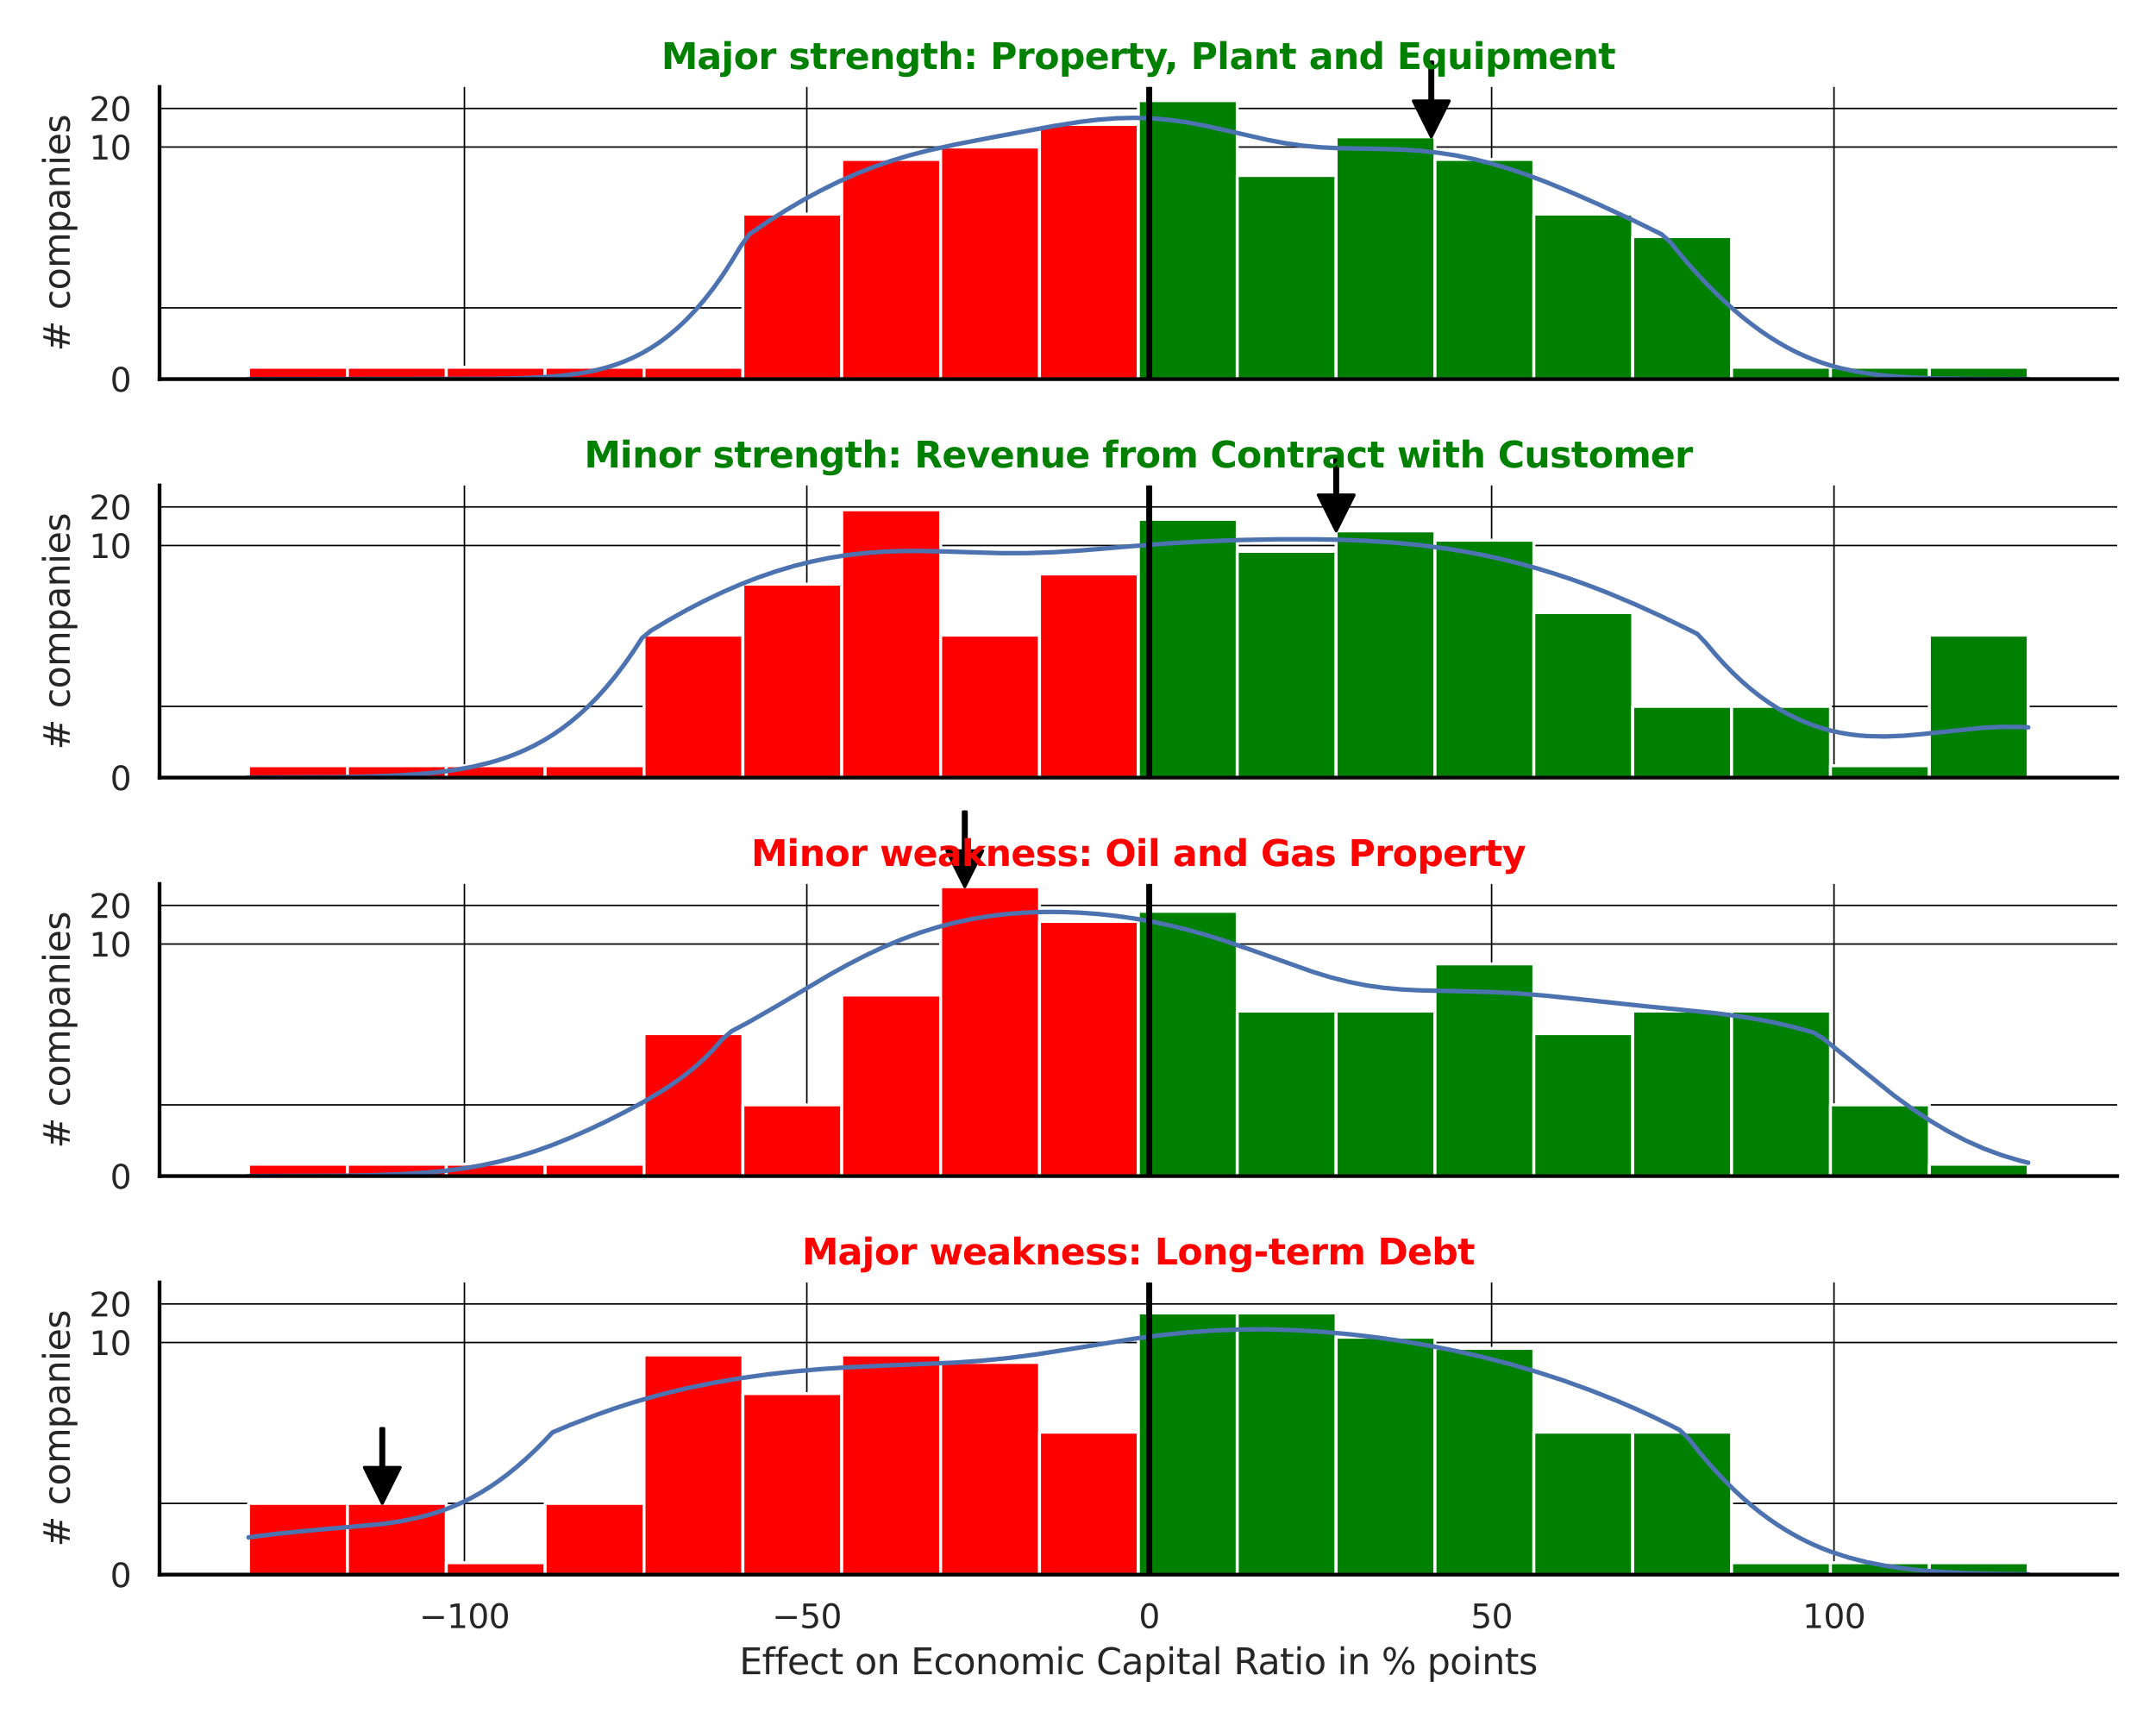 <?xml version="1.0" encoding="utf-8" standalone="no"?>
<!DOCTYPE svg PUBLIC "-//W3C//DTD SVG 1.1//EN"
  "http://www.w3.org/Graphics/SVG/1.1/DTD/svg11.dtd">
<svg xmlns:xlink="http://www.w3.org/1999/xlink" width="720pt" height="576pt" viewBox="0 0 720 576" xmlns="http://www.w3.org/2000/svg" version="1.1">
 <defs>
  <style type="text/css">*{stroke-linejoin: round; stroke-linecap: butt}</style>
 </defs>
 <g id="figure_1">
  <g id="patch_1">
   <path d="M 0 576 
L 720 576 
L 720 0 
L 0 0 
z
" style="fill: #ffffff"/>
  </g>
  <g id="axes_1">
   <g id="patch_2">
    <path d="M 53.28 126.585 
L 707.04 126.585 
L 707.04 29.04 
L 53.28 29.04 
z
" style="fill: #ffffff"/>
   </g>
   <g id="matplotlib.axis_1">
    <g id="xtick_1">
     <g id="line2d_1">
      <path d="M 155.097 126.585 
L 155.097 29.04 
" clip-path="url(#p4065cfbc57)" style="fill: none; stroke: #000000; stroke-width: 0.5; stroke-linecap: round"/>
     </g>
    </g>
    <g id="xtick_2">
     <g id="line2d_2">
      <path d="M 269.439 126.585 
L 269.439 29.04 
" clip-path="url(#p4065cfbc57)" style="fill: none; stroke: #000000; stroke-width: 0.5; stroke-linecap: round"/>
     </g>
    </g>
    <g id="xtick_3">
     <g id="line2d_3">
      <path d="M 383.782 126.585 
L 383.782 29.04 
" clip-path="url(#p4065cfbc57)" style="fill: none; stroke: #000000; stroke-width: 0.5; stroke-linecap: round"/>
     </g>
    </g>
    <g id="xtick_4">
     <g id="line2d_4">
      <path d="M 498.124 126.585 
L 498.124 29.04 
" clip-path="url(#p4065cfbc57)" style="fill: none; stroke: #000000; stroke-width: 0.5; stroke-linecap: round"/>
     </g>
    </g>
    <g id="xtick_5">
     <g id="line2d_5">
      <path d="M 612.466 126.585 
L 612.466 29.04 
" clip-path="url(#p4065cfbc57)" style="fill: none; stroke: #000000; stroke-width: 0.5; stroke-linecap: round"/>
     </g>
    </g>
   </g>
   <g id="matplotlib.axis_2">
    <g id="ytick_1">
     <g id="line2d_6">
      <path d="M 53.28 126.585 
L 707.04 126.585 
" clip-path="url(#p4065cfbc57)" style="fill: none; stroke: #000000; stroke-width: 0.5; stroke-linecap: round"/>
     </g>
     <g id="text_1">
      <!-- 0 -->
      <g style="fill: #262626" transform="translate(36.781 130.764) scale(0.11 -0.11)">
       <defs>
        <path id="DejaVuSans-30" d="M 2034 4250 
Q 1547 4250 1301 3770 
Q 1056 3291 1056 2328 
Q 1056 1369 1301 889 
Q 1547 409 2034 409 
Q 2525 409 2770 889 
Q 3016 1369 3016 2328 
Q 3016 3291 2770 3770 
Q 2525 4250 2034 4250 
z
M 2034 4750 
Q 2819 4750 3233 4129 
Q 3647 3509 3647 2328 
Q 3647 1150 3233 529 
Q 2819 -91 2034 -91 
Q 1250 -91 836 529 
Q 422 1150 422 2328 
Q 422 3509 836 4129 
Q 1250 4750 2034 4750 
z
" transform="scale(0.016)"/>
       </defs>
       <use xlink:href="#DejaVuSans-30"/>
      </g>
     </g>
    </g>
    <g id="ytick_2">
     <g id="line2d_7">
      <path d="M 53.28 49.091 
L 707.04 49.091 
" clip-path="url(#p4065cfbc57)" style="fill: none; stroke: #000000; stroke-width: 0.5; stroke-linecap: round"/>
     </g>
     <g id="text_2">
      <!-- 10 -->
      <g style="fill: #262626" transform="translate(29.782 53.27) scale(0.11 -0.11)">
       <defs>
        <path id="DejaVuSans-31" d="M 794 531 
L 1825 531 
L 1825 4091 
L 703 3866 
L 703 4441 
L 1819 4666 
L 2450 4666 
L 2450 531 
L 3481 531 
L 3481 0 
L 794 0 
L 794 531 
z
" transform="scale(0.016)"/>
       </defs>
       <use xlink:href="#DejaVuSans-31"/>
       <use xlink:href="#DejaVuSans-30" transform="translate(63.623 0)"/>
      </g>
     </g>
    </g>
    <g id="ytick_3">
     <g id="line2d_8">
      <path d="M 53.28 36.203 
L 707.04 36.203 
" clip-path="url(#p4065cfbc57)" style="fill: none; stroke: #000000; stroke-width: 0.5; stroke-linecap: round"/>
     </g>
     <g id="text_3">
      <!-- 20 -->
      <g style="fill: #262626" transform="translate(29.782 40.382) scale(0.11 -0.11)">
       <defs>
        <path id="DejaVuSans-32" d="M 1228 531 
L 3431 531 
L 3431 0 
L 469 0 
L 469 531 
Q 828 903 1448 1529 
Q 2069 2156 2228 2338 
Q 2531 2678 2651 2914 
Q 2772 3150 2772 3378 
Q 2772 3750 2511 3984 
Q 2250 4219 1831 4219 
Q 1534 4219 1204 4116 
Q 875 4013 500 3803 
L 500 4441 
Q 881 4594 1212 4672 
Q 1544 4750 1819 4750 
Q 2544 4750 2975 4387 
Q 3406 4025 3406 3419 
Q 3406 3131 3298 2873 
Q 3191 2616 2906 2266 
Q 2828 2175 2409 1742 
Q 1991 1309 1228 531 
z
" transform="scale(0.016)"/>
       </defs>
       <use xlink:href="#DejaVuSans-32"/>
       <use xlink:href="#DejaVuSans-30" transform="translate(63.623 0)"/>
      </g>
     </g>
    </g>
    <g id="ytick_4">
     <g id="line2d_9">
      <path d="M 53.28 102.8 
L 707.04 102.8 
" clip-path="url(#p4065cfbc57)" style="fill: none; stroke: #000000; stroke-width: 0.5; stroke-linecap: round"/>
     </g>
    </g>
    <g id="text_4">
     <!-- # companies -->
     <g style="fill: #262626" transform="translate(23.287 117.335) rotate(-90) scale(0.12 -0.12)">
      <defs>
       <path id="DejaVuSans-23" d="M 3272 2816 
L 2363 2816 
L 2100 1772 
L 3016 1772 
L 3272 2816 
z
M 2803 4594 
L 2478 3297 
L 3391 3297 
L 3719 4594 
L 4219 4594 
L 3897 3297 
L 4872 3297 
L 4872 2816 
L 3775 2816 
L 3519 1772 
L 4513 1772 
L 4513 1294 
L 3397 1294 
L 3072 0 
L 2572 0 
L 2894 1294 
L 1978 1294 
L 1656 0 
L 1153 0 
L 1478 1294 
L 494 1294 
L 494 1772 
L 1594 1772 
L 1856 2816 
L 850 2816 
L 850 3297 
L 1978 3297 
L 2297 4594 
L 2803 4594 
z
" transform="scale(0.016)"/>
       <path id="DejaVuSans-20" transform="scale(0.016)"/>
       <path id="DejaVuSans-63" d="M 3122 3366 
L 3122 2828 
Q 2878 2963 2633 3030 
Q 2388 3097 2138 3097 
Q 1578 3097 1268 2742 
Q 959 2388 959 1747 
Q 959 1106 1268 751 
Q 1578 397 2138 397 
Q 2388 397 2633 464 
Q 2878 531 3122 666 
L 3122 134 
Q 2881 22 2623 -34 
Q 2366 -91 2075 -91 
Q 1284 -91 818 406 
Q 353 903 353 1747 
Q 353 2603 823 3093 
Q 1294 3584 2113 3584 
Q 2378 3584 2631 3529 
Q 2884 3475 3122 3366 
z
" transform="scale(0.016)"/>
       <path id="DejaVuSans-6f" d="M 1959 3097 
Q 1497 3097 1228 2736 
Q 959 2375 959 1747 
Q 959 1119 1226 758 
Q 1494 397 1959 397 
Q 2419 397 2687 759 
Q 2956 1122 2956 1747 
Q 2956 2369 2687 2733 
Q 2419 3097 1959 3097 
z
M 1959 3584 
Q 2709 3584 3137 3096 
Q 3566 2609 3566 1747 
Q 3566 888 3137 398 
Q 2709 -91 1959 -91 
Q 1206 -91 779 398 
Q 353 888 353 1747 
Q 353 2609 779 3096 
Q 1206 3584 1959 3584 
z
" transform="scale(0.016)"/>
       <path id="DejaVuSans-6d" d="M 3328 2828 
Q 3544 3216 3844 3400 
Q 4144 3584 4550 3584 
Q 5097 3584 5394 3201 
Q 5691 2819 5691 2113 
L 5691 0 
L 5113 0 
L 5113 2094 
Q 5113 2597 4934 2840 
Q 4756 3084 4391 3084 
Q 3944 3084 3684 2787 
Q 3425 2491 3425 1978 
L 3425 0 
L 2847 0 
L 2847 2094 
Q 2847 2600 2669 2842 
Q 2491 3084 2119 3084 
Q 1678 3084 1418 2786 
Q 1159 2488 1159 1978 
L 1159 0 
L 581 0 
L 581 3500 
L 1159 3500 
L 1159 2956 
Q 1356 3278 1631 3431 
Q 1906 3584 2284 3584 
Q 2666 3584 2933 3390 
Q 3200 3197 3328 2828 
z
" transform="scale(0.016)"/>
       <path id="DejaVuSans-70" d="M 1159 525 
L 1159 -1331 
L 581 -1331 
L 581 3500 
L 1159 3500 
L 1159 2969 
Q 1341 3281 1617 3432 
Q 1894 3584 2278 3584 
Q 2916 3584 3314 3078 
Q 3713 2572 3713 1747 
Q 3713 922 3314 415 
Q 2916 -91 2278 -91 
Q 1894 -91 1617 61 
Q 1341 213 1159 525 
z
M 3116 1747 
Q 3116 2381 2855 2742 
Q 2594 3103 2138 3103 
Q 1681 3103 1420 2742 
Q 1159 2381 1159 1747 
Q 1159 1113 1420 752 
Q 1681 391 2138 391 
Q 2594 391 2855 752 
Q 3116 1113 3116 1747 
z
" transform="scale(0.016)"/>
       <path id="DejaVuSans-61" d="M 2194 1759 
Q 1497 1759 1228 1600 
Q 959 1441 959 1056 
Q 959 750 1161 570 
Q 1363 391 1709 391 
Q 2188 391 2477 730 
Q 2766 1069 2766 1631 
L 2766 1759 
L 2194 1759 
z
M 3341 1997 
L 3341 0 
L 2766 0 
L 2766 531 
Q 2569 213 2275 61 
Q 1981 -91 1556 -91 
Q 1019 -91 701 211 
Q 384 513 384 1019 
Q 384 1609 779 1909 
Q 1175 2209 1959 2209 
L 2766 2209 
L 2766 2266 
Q 2766 2663 2505 2880 
Q 2244 3097 1772 3097 
Q 1472 3097 1187 3025 
Q 903 2953 641 2809 
L 641 3341 
Q 956 3463 1253 3523 
Q 1550 3584 1831 3584 
Q 2591 3584 2966 3190 
Q 3341 2797 3341 1997 
z
" transform="scale(0.016)"/>
       <path id="DejaVuSans-6e" d="M 3513 2113 
L 3513 0 
L 2938 0 
L 2938 2094 
Q 2938 2591 2744 2837 
Q 2550 3084 2163 3084 
Q 1697 3084 1428 2787 
Q 1159 2491 1159 1978 
L 1159 0 
L 581 0 
L 581 3500 
L 1159 3500 
L 1159 2956 
Q 1366 3272 1645 3428 
Q 1925 3584 2291 3584 
Q 2894 3584 3203 3211 
Q 3513 2838 3513 2113 
z
" transform="scale(0.016)"/>
       <path id="DejaVuSans-69" d="M 603 3500 
L 1178 3500 
L 1178 0 
L 603 0 
L 603 3500 
z
M 603 4863 
L 1178 4863 
L 1178 4134 
L 603 4134 
L 603 4863 
z
" transform="scale(0.016)"/>
       <path id="DejaVuSans-65" d="M 3597 1894 
L 3597 1613 
L 953 1613 
Q 991 1019 1311 708 
Q 1631 397 2203 397 
Q 2534 397 2845 478 
Q 3156 559 3463 722 
L 3463 178 
Q 3153 47 2828 -22 
Q 2503 -91 2169 -91 
Q 1331 -91 842 396 
Q 353 884 353 1716 
Q 353 2575 817 3079 
Q 1281 3584 2069 3584 
Q 2775 3584 3186 3129 
Q 3597 2675 3597 1894 
z
M 3022 2063 
Q 3016 2534 2758 2815 
Q 2500 3097 2075 3097 
Q 1594 3097 1305 2825 
Q 1016 2553 972 2059 
L 3022 2063 
z
" transform="scale(0.016)"/>
       <path id="DejaVuSans-73" d="M 2834 3397 
L 2834 2853 
Q 2591 2978 2328 3040 
Q 2066 3103 1784 3103 
Q 1356 3103 1142 2972 
Q 928 2841 928 2578 
Q 928 2378 1081 2264 
Q 1234 2150 1697 2047 
L 1894 2003 
Q 2506 1872 2764 1633 
Q 3022 1394 3022 966 
Q 3022 478 2636 193 
Q 2250 -91 1575 -91 
Q 1294 -91 989 -36 
Q 684 19 347 128 
L 347 722 
Q 666 556 975 473 
Q 1284 391 1588 391 
Q 1994 391 2212 530 
Q 2431 669 2431 922 
Q 2431 1156 2273 1281 
Q 2116 1406 1581 1522 
L 1381 1569 
Q 847 1681 609 1914 
Q 372 2147 372 2553 
Q 372 3047 722 3315 
Q 1072 3584 1716 3584 
Q 2034 3584 2315 3537 
Q 2597 3491 2834 3397 
z
" transform="scale(0.016)"/>
      </defs>
      <use xlink:href="#DejaVuSans-23"/>
      <use xlink:href="#DejaVuSans-20" transform="translate(83.789 0)"/>
      <use xlink:href="#DejaVuSans-63" transform="translate(115.576 0)"/>
      <use xlink:href="#DejaVuSans-6f" transform="translate(170.557 0)"/>
      <use xlink:href="#DejaVuSans-6d" transform="translate(231.738 0)"/>
      <use xlink:href="#DejaVuSans-70" transform="translate(329.15 0)"/>
      <use xlink:href="#DejaVuSans-61" transform="translate(392.627 0)"/>
      <use xlink:href="#DejaVuSans-6e" transform="translate(453.906 0)"/>
      <use xlink:href="#DejaVuSans-69" transform="translate(517.285 0)"/>
      <use xlink:href="#DejaVuSans-65" transform="translate(545.068 0)"/>
      <use xlink:href="#DejaVuSans-73" transform="translate(606.592 0)"/>
     </g>
    </g>
   </g>
   <g id="patch_3">
    <path d="M 82.996 126.585 
L 116.015 126.585 
L 116.015 122.622 
L 82.996 122.622 
z
" clip-path="url(#p4065cfbc57)" style="fill: #ff0000; stroke: #ffffff; stroke-linejoin: miter"/>
   </g>
   <g id="patch_4">
    <path d="M 116.015 126.585 
L 149.033 126.585 
L 149.033 122.622 
L 116.015 122.622 
z
" clip-path="url(#p4065cfbc57)" style="fill: #ff0000; stroke: #ffffff; stroke-linejoin: miter"/>
   </g>
   <g id="patch_5">
    <path d="M 149.033 126.585 
L 182.051 126.585 
L 182.051 122.622 
L 149.033 122.622 
z
" clip-path="url(#p4065cfbc57)" style="fill: #ff0000; stroke: #ffffff; stroke-linejoin: miter"/>
   </g>
   <g id="patch_6">
    <path d="M 182.051 126.585 
L 215.069 126.585 
L 215.069 122.622 
L 182.051 122.622 
z
" clip-path="url(#p4065cfbc57)" style="fill: #ff0000; stroke: #ffffff; stroke-linejoin: miter"/>
   </g>
   <g id="patch_7">
    <path d="M 215.069 126.585 
L 248.087 126.585 
L 248.087 122.622 
L 215.069 122.622 
z
" clip-path="url(#p4065cfbc57)" style="fill: #ff0000; stroke: #ffffff; stroke-linejoin: miter"/>
   </g>
   <g id="patch_8">
    <path d="M 248.087 126.585 
L 281.105 126.585 
L 281.105 71.477 
L 248.087 71.477 
z
" clip-path="url(#p4065cfbc57)" style="fill: #ff0000; stroke: #ffffff; stroke-linejoin: miter"/>
   </g>
   <g id="patch_9">
    <path d="M 281.105 126.585 
L 314.124 126.585 
L 314.124 53.24 
L 281.105 53.24 
z
" clip-path="url(#p4065cfbc57)" style="fill: #ff0000; stroke: #ffffff; stroke-linejoin: miter"/>
   </g>
   <g id="patch_10">
    <path d="M 314.124 126.585 
L 347.142 126.585 
L 347.142 49.091 
L 314.124 49.091 
z
" clip-path="url(#p4065cfbc57)" style="fill: #ff0000; stroke: #ffffff; stroke-linejoin: miter"/>
   </g>
   <g id="patch_11">
    <path d="M 347.142 126.585 
L 380.16 126.585 
L 380.16 41.552 
L 347.142 41.552 
z
" clip-path="url(#p4065cfbc57)" style="fill: #ff0000; stroke: #ffffff; stroke-linejoin: miter"/>
   </g>
   <g id="patch_12">
    <path d="M 380.16 126.585 
L 413.178 126.585 
L 413.178 33.605 
L 380.16 33.605 
z
" clip-path="url(#p4065cfbc57)" style="fill: #008000; stroke: #ffffff; stroke-linejoin: miter"/>
   </g>
   <g id="patch_13">
    <path d="M 413.178 126.585 
L 446.196 126.585 
L 446.196 58.589 
L 413.178 58.589 
z
" clip-path="url(#p4065cfbc57)" style="fill: #008000; stroke: #ffffff; stroke-linejoin: miter"/>
   </g>
   <g id="patch_14">
    <path d="M 446.196 126.585 
L 479.215 126.585 
L 479.215 45.701 
L 446.196 45.701 
z
" clip-path="url(#p4065cfbc57)" style="fill: #008000; stroke: #ffffff; stroke-linejoin: miter"/>
   </g>
   <g id="patch_15">
    <path d="M 479.215 126.585 
L 512.233 126.585 
L 512.233 53.24 
L 479.215 53.24 
z
" clip-path="url(#p4065cfbc57)" style="fill: #008000; stroke: #ffffff; stroke-linejoin: miter"/>
   </g>
   <g id="patch_16">
    <path d="M 512.233 126.585 
L 545.251 126.585 
L 545.251 71.477 
L 512.233 71.477 
z
" clip-path="url(#p4065cfbc57)" style="fill: #008000; stroke: #ffffff; stroke-linejoin: miter"/>
   </g>
   <g id="patch_17">
    <path d="M 545.251 126.585 
L 578.269 126.585 
L 578.269 79.016 
L 545.251 79.016 
z
" clip-path="url(#p4065cfbc57)" style="fill: #008000; stroke: #ffffff; stroke-linejoin: miter"/>
   </g>
   <g id="patch_18">
    <path d="M 578.269 126.585 
L 611.287 126.585 
L 611.287 122.622 
L 578.269 122.622 
z
" clip-path="url(#p4065cfbc57)" style="fill: #008000; stroke: #ffffff; stroke-linejoin: miter"/>
   </g>
   <g id="patch_19">
    <path d="M 611.287 126.585 
L 644.305 126.585 
L 644.305 122.622 
L 611.287 122.622 
z
" clip-path="url(#p4065cfbc57)" style="fill: #008000; stroke: #ffffff; stroke-linejoin: miter"/>
   </g>
   <g id="patch_20">
    <path d="M 644.305 126.585 
L 677.324 126.585 
L 677.324 122.622 
L 644.305 122.622 
z
" clip-path="url(#p4065cfbc57)" style="fill: #008000; stroke: #ffffff; stroke-linejoin: miter"/>
   </g>
   <g id="line2d_10">
    <path d="M 82.996 126.585 
L 163.634 126.49 
L 175.58 126.229 
L 181.553 125.936 
L 187.526 125.451 
L 193.499 124.682 
L 196.486 124.155 
L 199.473 123.512 
L 202.459 122.734 
L 205.446 121.805 
L 208.432 120.705 
L 211.419 119.414 
L 214.405 117.913 
L 217.392 116.183 
L 220.379 114.206 
L 223.365 111.962 
L 226.352 109.436 
L 229.338 106.608 
L 232.325 103.463 
L 235.311 99.982 
L 238.298 96.148 
L 241.285 91.945 
L 244.271 87.354 
L 247.258 82.357 
L 250.244 78.221 
L 256.217 74.147 
L 262.191 70.355 
L 268.164 66.836 
L 274.137 63.594 
L 280.11 60.641 
L 286.083 57.986 
L 292.056 55.635 
L 298.029 53.58 
L 304.002 51.799 
L 309.976 50.255 
L 318.935 48.272 
L 330.882 45.954 
L 351.788 42.088 
L 360.747 40.677 
L 366.72 39.962 
L 372.694 39.502 
L 378.667 39.345 
L 384.64 39.522 
L 390.613 40.042 
L 396.586 40.886 
L 402.559 42.006 
L 411.519 44.025 
L 423.465 46.749 
L 429.438 47.855 
L 435.412 48.679 
L 441.385 49.207 
L 447.358 49.488 
L 459.304 49.691 
L 468.264 49.954 
L 474.237 50.348 
L 480.21 50.987 
L 486.183 51.904 
L 492.156 53.116 
L 498.129 54.62 
L 504.103 56.4 
L 510.076 58.43 
L 516.049 60.673 
L 525.009 64.351 
L 533.968 68.293 
L 545.915 73.832 
L 554.874 78.227 
L 557.861 80.884 
L 560.847 84.604 
L 563.834 88.131 
L 566.821 91.478 
L 569.807 94.655 
L 572.794 97.667 
L 575.78 100.519 
L 578.767 103.211 
L 581.753 105.743 
L 584.74 108.113 
L 587.727 110.32 
L 590.713 112.362 
L 593.7 114.237 
L 596.686 115.946 
L 599.673 117.491 
L 602.659 118.875 
L 605.646 120.103 
L 608.633 121.182 
L 611.619 122.122 
L 614.606 122.932 
L 620.579 124.205 
L 626.552 125.092 
L 632.525 125.685 
L 638.498 126.064 
L 647.458 126.372 
L 659.404 126.529 
L 677.324 126.58 
L 677.324 126.58 
" clip-path="url(#p4065cfbc57)" style="fill: none; stroke: #4c72b0; stroke-width: 1.5; stroke-linecap: round"/>
   </g>
   <g id="line2d_11">
    <path d="M 383.782 126.585 
L 383.782 29.04 
" clip-path="url(#p4065cfbc57)" style="fill: none; stroke: #000000; stroke-width: 2; stroke-linecap: round"/>
   </g>
   <g id="patch_21">
    <path d="M 53.28 126.585 
L 53.28 29.04 
" style="fill: none; stroke: #000000; stroke-width: 1.25; stroke-linejoin: miter; stroke-linecap: square"/>
   </g>
   <g id="patch_22">
    <path d="M 53.28 126.585 
L 707.04 126.585 
" style="fill: none; stroke: #000000; stroke-width: 1.25; stroke-linejoin: miter; stroke-linecap: square"/>
   </g>
   <g id="patch_23">
    <path d="M 478.488 20.701 
Q 478.488 27.2 478.488 33.699 
L 483.988 33.699 
Q 480.988 39.7 477.988 45.701 
Q 474.988 39.7 471.988 33.699 
L 477.488 33.699 
Q 477.488 27.2 477.488 20.701 
L 478.488 20.701 
z
" style="stroke: #000000; stroke-linecap: round"/>
   </g>
   <g id="text_5">
    <!-- Major strength: Property, Plant and Equipment -->
    <g style="fill: #008000" transform="translate(220.857 23.04) scale(0.12 -0.12)">
     <defs>
      <path id="DejaVuSans-Bold-4d" d="M 588 4666 
L 2119 4666 
L 3181 2169 
L 4250 4666 
L 5778 4666 
L 5778 0 
L 4641 0 
L 4641 3413 
L 3566 897 
L 2803 897 
L 1728 3413 
L 1728 0 
L 588 0 
L 588 4666 
z
" transform="scale(0.016)"/>
      <path id="DejaVuSans-Bold-61" d="M 2106 1575 
Q 1756 1575 1579 1456 
Q 1403 1338 1403 1106 
Q 1403 894 1545 773 
Q 1688 653 1941 653 
Q 2256 653 2472 879 
Q 2688 1106 2688 1447 
L 2688 1575 
L 2106 1575 
z
M 3816 1997 
L 3816 0 
L 2688 0 
L 2688 519 
Q 2463 200 2181 54 
Q 1900 -91 1497 -91 
Q 953 -91 614 226 
Q 275 544 275 1050 
Q 275 1666 698 1953 
Q 1122 2241 2028 2241 
L 2688 2241 
L 2688 2328 
Q 2688 2594 2478 2717 
Q 2269 2841 1825 2841 
Q 1466 2841 1156 2769 
Q 847 2697 581 2553 
L 581 3406 
Q 941 3494 1303 3539 
Q 1666 3584 2028 3584 
Q 2975 3584 3395 3211 
Q 3816 2838 3816 1997 
z
" transform="scale(0.016)"/>
      <path id="DejaVuSans-Bold-6a" d="M 538 3500 
L 1656 3500 
L 1656 63 
Q 1656 -641 1318 -1011 
Q 981 -1381 341 -1381 
L -213 -1381 
L -213 -647 
L -19 -647 
Q 300 -647 419 -503 
Q 538 -359 538 63 
L 538 3500 
z
M 538 4863 
L 1656 4863 
L 1656 3950 
L 538 3950 
L 538 4863 
z
" transform="scale(0.016)"/>
      <path id="DejaVuSans-Bold-6f" d="M 2203 2784 
Q 1831 2784 1636 2517 
Q 1441 2250 1441 1747 
Q 1441 1244 1636 976 
Q 1831 709 2203 709 
Q 2569 709 2762 976 
Q 2956 1244 2956 1747 
Q 2956 2250 2762 2517 
Q 2569 2784 2203 2784 
z
M 2203 3584 
Q 3106 3584 3614 3096 
Q 4122 2609 4122 1747 
Q 4122 884 3614 396 
Q 3106 -91 2203 -91 
Q 1297 -91 786 396 
Q 275 884 275 1747 
Q 275 2609 786 3096 
Q 1297 3584 2203 3584 
z
" transform="scale(0.016)"/>
      <path id="DejaVuSans-Bold-72" d="M 3138 2547 
Q 2991 2616 2845 2648 
Q 2700 2681 2553 2681 
Q 2122 2681 1889 2404 
Q 1656 2128 1656 1613 
L 1656 0 
L 538 0 
L 538 3500 
L 1656 3500 
L 1656 2925 
Q 1872 3269 2151 3426 
Q 2431 3584 2822 3584 
Q 2878 3584 2943 3579 
Q 3009 3575 3134 3559 
L 3138 2547 
z
" transform="scale(0.016)"/>
      <path id="DejaVuSans-Bold-20" transform="scale(0.016)"/>
      <path id="DejaVuSans-Bold-73" d="M 3272 3391 
L 3272 2541 
Q 2913 2691 2578 2766 
Q 2244 2841 1947 2841 
Q 1628 2841 1473 2761 
Q 1319 2681 1319 2516 
Q 1319 2381 1436 2309 
Q 1553 2238 1856 2203 
L 2053 2175 
Q 2913 2066 3209 1816 
Q 3506 1566 3506 1031 
Q 3506 472 3093 190 
Q 2681 -91 1863 -91 
Q 1516 -91 1145 -36 
Q 775 19 384 128 
L 384 978 
Q 719 816 1070 734 
Q 1422 653 1784 653 
Q 2113 653 2278 743 
Q 2444 834 2444 1013 
Q 2444 1163 2330 1236 
Q 2216 1309 1875 1350 
L 1678 1375 
Q 931 1469 631 1722 
Q 331 1975 331 2491 
Q 331 3047 712 3315 
Q 1094 3584 1881 3584 
Q 2191 3584 2531 3537 
Q 2872 3491 3272 3391 
z
" transform="scale(0.016)"/>
      <path id="DejaVuSans-Bold-74" d="M 1759 4494 
L 1759 3500 
L 2913 3500 
L 2913 2700 
L 1759 2700 
L 1759 1216 
Q 1759 972 1856 886 
Q 1953 800 2241 800 
L 2816 800 
L 2816 0 
L 1856 0 
Q 1194 0 917 276 
Q 641 553 641 1216 
L 641 2700 
L 84 2700 
L 84 3500 
L 641 3500 
L 641 4494 
L 1759 4494 
z
" transform="scale(0.016)"/>
      <path id="DejaVuSans-Bold-65" d="M 4031 1759 
L 4031 1441 
L 1416 1441 
Q 1456 1047 1700 850 
Q 1944 653 2381 653 
Q 2734 653 3104 758 
Q 3475 863 3866 1075 
L 3866 213 
Q 3469 63 3072 -14 
Q 2675 -91 2278 -91 
Q 1328 -91 801 392 
Q 275 875 275 1747 
Q 275 2603 792 3093 
Q 1309 3584 2216 3584 
Q 3041 3584 3536 3087 
Q 4031 2591 4031 1759 
z
M 2881 2131 
Q 2881 2450 2695 2645 
Q 2509 2841 2209 2841 
Q 1884 2841 1681 2658 
Q 1478 2475 1428 2131 
L 2881 2131 
z
" transform="scale(0.016)"/>
      <path id="DejaVuSans-Bold-6e" d="M 4056 2131 
L 4056 0 
L 2931 0 
L 2931 347 
L 2931 1631 
Q 2931 2084 2911 2256 
Q 2891 2428 2841 2509 
Q 2775 2619 2662 2680 
Q 2550 2741 2406 2741 
Q 2056 2741 1856 2470 
Q 1656 2200 1656 1722 
L 1656 0 
L 538 0 
L 538 3500 
L 1656 3500 
L 1656 2988 
Q 1909 3294 2193 3439 
Q 2478 3584 2822 3584 
Q 3428 3584 3742 3212 
Q 4056 2841 4056 2131 
z
" transform="scale(0.016)"/>
      <path id="DejaVuSans-Bold-67" d="M 2919 594 
Q 2688 288 2409 144 
Q 2131 0 1766 0 
Q 1125 0 706 504 
Q 288 1009 288 1791 
Q 288 2575 706 3076 
Q 1125 3578 1766 3578 
Q 2131 3578 2409 3434 
Q 2688 3291 2919 2981 
L 2919 3500 
L 4044 3500 
L 4044 353 
Q 4044 -491 3511 -936 
Q 2978 -1381 1966 -1381 
Q 1638 -1381 1331 -1331 
Q 1025 -1281 716 -1178 
L 716 -306 
Q 1009 -475 1290 -558 
Q 1572 -641 1856 -641 
Q 2406 -641 2662 -400 
Q 2919 -159 2919 353 
L 2919 594 
z
M 2181 2772 
Q 1834 2772 1640 2515 
Q 1447 2259 1447 1791 
Q 1447 1309 1634 1061 
Q 1822 813 2181 813 
Q 2531 813 2725 1069 
Q 2919 1325 2919 1791 
Q 2919 2259 2725 2515 
Q 2531 2772 2181 2772 
z
" transform="scale(0.016)"/>
      <path id="DejaVuSans-Bold-68" d="M 4056 2131 
L 4056 0 
L 2931 0 
L 2931 347 
L 2931 1625 
Q 2931 2084 2911 2256 
Q 2891 2428 2841 2509 
Q 2775 2619 2662 2680 
Q 2550 2741 2406 2741 
Q 2056 2741 1856 2470 
Q 1656 2200 1656 1722 
L 1656 0 
L 538 0 
L 538 4863 
L 1656 4863 
L 1656 2988 
Q 1909 3294 2193 3439 
Q 2478 3584 2822 3584 
Q 3428 3584 3742 3212 
Q 4056 2841 4056 2131 
z
" transform="scale(0.016)"/>
      <path id="DejaVuSans-Bold-3a" d="M 716 3500 
L 1844 3500 
L 1844 2291 
L 716 2291 
L 716 3500 
z
M 716 1209 
L 1844 1209 
L 1844 0 
L 716 0 
L 716 1209 
z
" transform="scale(0.016)"/>
      <path id="DejaVuSans-Bold-50" d="M 588 4666 
L 2584 4666 
Q 3475 4666 3951 4270 
Q 4428 3875 4428 3144 
Q 4428 2409 3951 2014 
Q 3475 1619 2584 1619 
L 1791 1619 
L 1791 0 
L 588 0 
L 588 4666 
z
M 1791 3794 
L 1791 2491 
L 2456 2491 
Q 2806 2491 2997 2661 
Q 3188 2831 3188 3144 
Q 3188 3456 2997 3625 
Q 2806 3794 2456 3794 
L 1791 3794 
z
" transform="scale(0.016)"/>
      <path id="DejaVuSans-Bold-70" d="M 1656 506 
L 1656 -1331 
L 538 -1331 
L 538 3500 
L 1656 3500 
L 1656 2988 
Q 1888 3294 2169 3439 
Q 2450 3584 2816 3584 
Q 3463 3584 3878 3070 
Q 4294 2556 4294 1747 
Q 4294 938 3878 423 
Q 3463 -91 2816 -91 
Q 2450 -91 2169 54 
Q 1888 200 1656 506 
z
M 2400 2772 
Q 2041 2772 1848 2508 
Q 1656 2244 1656 1747 
Q 1656 1250 1848 986 
Q 2041 722 2400 722 
Q 2759 722 2948 984 
Q 3138 1247 3138 1747 
Q 3138 2247 2948 2509 
Q 2759 2772 2400 2772 
z
" transform="scale(0.016)"/>
      <path id="DejaVuSans-Bold-79" d="M 78 3500 
L 1197 3500 
L 2138 1125 
L 2938 3500 
L 4056 3500 
L 2584 -331 
Q 2363 -916 2067 -1148 
Q 1772 -1381 1288 -1381 
L 641 -1381 
L 641 -647 
L 991 -647 
Q 1275 -647 1404 -556 
Q 1534 -466 1606 -231 
L 1638 -134 
L 78 3500 
z
" transform="scale(0.016)"/>
      <path id="DejaVuSans-Bold-2c" d="M 653 1209 
L 1778 1209 
L 1778 256 
L 1006 -909 
L 341 -909 
L 653 256 
L 653 1209 
z
" transform="scale(0.016)"/>
      <path id="DejaVuSans-Bold-6c" d="M 538 4863 
L 1656 4863 
L 1656 0 
L 538 0 
L 538 4863 
z
" transform="scale(0.016)"/>
      <path id="DejaVuSans-Bold-64" d="M 2919 2988 
L 2919 4863 
L 4044 4863 
L 4044 0 
L 2919 0 
L 2919 506 
Q 2688 197 2409 53 
Q 2131 -91 1766 -91 
Q 1119 -91 703 423 
Q 288 938 288 1747 
Q 288 2556 703 3070 
Q 1119 3584 1766 3584 
Q 2128 3584 2408 3439 
Q 2688 3294 2919 2988 
z
M 2181 722 
Q 2541 722 2730 984 
Q 2919 1247 2919 1747 
Q 2919 2247 2730 2509 
Q 2541 2772 2181 2772 
Q 1825 2772 1636 2509 
Q 1447 2247 1447 1747 
Q 1447 1247 1636 984 
Q 1825 722 2181 722 
z
" transform="scale(0.016)"/>
      <path id="DejaVuSans-Bold-45" d="M 588 4666 
L 3834 4666 
L 3834 3756 
L 1791 3756 
L 1791 2888 
L 3713 2888 
L 3713 1978 
L 1791 1978 
L 1791 909 
L 3903 909 
L 3903 0 
L 588 0 
L 588 4666 
z
" transform="scale(0.016)"/>
      <path id="DejaVuSans-Bold-71" d="M 2181 2772 
Q 1825 2772 1636 2509 
Q 1447 2247 1447 1747 
Q 1447 1247 1636 984 
Q 1825 722 2181 722 
Q 2541 722 2730 984 
Q 2919 1247 2919 1747 
Q 2919 2247 2730 2509 
Q 2541 2772 2181 2772 
z
M 2919 506 
Q 2688 197 2409 53 
Q 2131 -91 1766 -91 
Q 1119 -91 703 423 
Q 288 938 288 1747 
Q 288 2556 703 3067 
Q 1119 3578 1766 3578 
Q 2131 3578 2409 3434 
Q 2688 3291 2919 2981 
L 2919 3500 
L 4044 3500 
L 4044 -1331 
L 2919 -1331 
L 2919 506 
z
" transform="scale(0.016)"/>
      <path id="DejaVuSans-Bold-75" d="M 500 1363 
L 500 3500 
L 1625 3500 
L 1625 3150 
Q 1625 2866 1622 2436 
Q 1619 2006 1619 1863 
Q 1619 1441 1641 1255 
Q 1663 1069 1716 984 
Q 1784 875 1895 815 
Q 2006 756 2150 756 
Q 2500 756 2700 1025 
Q 2900 1294 2900 1772 
L 2900 3500 
L 4019 3500 
L 4019 0 
L 2900 0 
L 2900 506 
Q 2647 200 2364 54 
Q 2081 -91 1741 -91 
Q 1134 -91 817 281 
Q 500 653 500 1363 
z
" transform="scale(0.016)"/>
      <path id="DejaVuSans-Bold-69" d="M 538 3500 
L 1656 3500 
L 1656 0 
L 538 0 
L 538 3500 
z
M 538 4863 
L 1656 4863 
L 1656 3950 
L 538 3950 
L 538 4863 
z
" transform="scale(0.016)"/>
      <path id="DejaVuSans-Bold-6d" d="M 3781 2919 
Q 3994 3244 4286 3414 
Q 4578 3584 4928 3584 
Q 5531 3584 5847 3212 
Q 6163 2841 6163 2131 
L 6163 0 
L 5038 0 
L 5038 1825 
Q 5041 1866 5042 1909 
Q 5044 1953 5044 2034 
Q 5044 2406 4934 2573 
Q 4825 2741 4581 2741 
Q 4263 2741 4089 2478 
Q 3916 2216 3909 1719 
L 3909 0 
L 2784 0 
L 2784 1825 
Q 2784 2406 2684 2573 
Q 2584 2741 2328 2741 
Q 2006 2741 1831 2477 
Q 1656 2213 1656 1722 
L 1656 0 
L 531 0 
L 531 3500 
L 1656 3500 
L 1656 2988 
Q 1863 3284 2130 3434 
Q 2397 3584 2719 3584 
Q 3081 3584 3359 3409 
Q 3638 3234 3781 2919 
z
" transform="scale(0.016)"/>
     </defs>
     <use xlink:href="#DejaVuSans-Bold-4d"/>
     <use xlink:href="#DejaVuSans-Bold-61" transform="translate(99.512 0)"/>
     <use xlink:href="#DejaVuSans-Bold-6a" transform="translate(166.992 0)"/>
     <use xlink:href="#DejaVuSans-Bold-6f" transform="translate(201.27 0)"/>
     <use xlink:href="#DejaVuSans-Bold-72" transform="translate(269.971 0)"/>
     <use xlink:href="#DejaVuSans-Bold-20" transform="translate(319.287 0)"/>
     <use xlink:href="#DejaVuSans-Bold-73" transform="translate(354.102 0)"/>
     <use xlink:href="#DejaVuSans-Bold-74" transform="translate(413.623 0)"/>
     <use xlink:href="#DejaVuSans-Bold-72" transform="translate(461.426 0)"/>
     <use xlink:href="#DejaVuSans-Bold-65" transform="translate(510.742 0)"/>
     <use xlink:href="#DejaVuSans-Bold-6e" transform="translate(578.564 0)"/>
     <use xlink:href="#DejaVuSans-Bold-67" transform="translate(649.756 0)"/>
     <use xlink:href="#DejaVuSans-Bold-74" transform="translate(721.338 0)"/>
     <use xlink:href="#DejaVuSans-Bold-68" transform="translate(769.141 0)"/>
     <use xlink:href="#DejaVuSans-Bold-3a" transform="translate(840.332 0)"/>
     <use xlink:href="#DejaVuSans-Bold-20" transform="translate(880.322 0)"/>
     <use xlink:href="#DejaVuSans-Bold-50" transform="translate(915.137 0)"/>
     <use xlink:href="#DejaVuSans-Bold-72" transform="translate(988.428 0)"/>
     <use xlink:href="#DejaVuSans-Bold-6f" transform="translate(1037.744 0)"/>
     <use xlink:href="#DejaVuSans-Bold-70" transform="translate(1106.445 0)"/>
     <use xlink:href="#DejaVuSans-Bold-65" transform="translate(1178.027 0)"/>
     <use xlink:href="#DejaVuSans-Bold-72" transform="translate(1245.85 0)"/>
     <use xlink:href="#DejaVuSans-Bold-74" transform="translate(1295.166 0)"/>
     <use xlink:href="#DejaVuSans-Bold-79" transform="translate(1342.969 0)"/>
     <use xlink:href="#DejaVuSans-Bold-2c" transform="translate(1400.404 0)"/>
     <use xlink:href="#DejaVuSans-Bold-20" transform="translate(1438.393 0)"/>
     <use xlink:href="#DejaVuSans-Bold-50" transform="translate(1473.207 0)"/>
     <use xlink:href="#DejaVuSans-Bold-6c" transform="translate(1546.498 0)"/>
     <use xlink:href="#DejaVuSans-Bold-61" transform="translate(1580.775 0)"/>
     <use xlink:href="#DejaVuSans-Bold-6e" transform="translate(1648.256 0)"/>
     <use xlink:href="#DejaVuSans-Bold-74" transform="translate(1719.447 0)"/>
     <use xlink:href="#DejaVuSans-Bold-20" transform="translate(1767.25 0)"/>
     <use xlink:href="#DejaVuSans-Bold-61" transform="translate(1802.064 0)"/>
     <use xlink:href="#DejaVuSans-Bold-6e" transform="translate(1869.545 0)"/>
     <use xlink:href="#DejaVuSans-Bold-64" transform="translate(1940.736 0)"/>
     <use xlink:href="#DejaVuSans-Bold-20" transform="translate(2012.318 0)"/>
     <use xlink:href="#DejaVuSans-Bold-45" transform="translate(2047.133 0)"/>
     <use xlink:href="#DejaVuSans-Bold-71" transform="translate(2115.443 0)"/>
     <use xlink:href="#DejaVuSans-Bold-75" transform="translate(2187.025 0)"/>
     <use xlink:href="#DejaVuSans-Bold-69" transform="translate(2258.217 0)"/>
     <use xlink:href="#DejaVuSans-Bold-70" transform="translate(2292.494 0)"/>
     <use xlink:href="#DejaVuSans-Bold-6d" transform="translate(2364.076 0)"/>
     <use xlink:href="#DejaVuSans-Bold-65" transform="translate(2468.275 0)"/>
     <use xlink:href="#DejaVuSans-Bold-6e" transform="translate(2536.098 0)"/>
     <use xlink:href="#DejaVuSans-Bold-74" transform="translate(2607.289 0)"/>
    </g>
   </g>
  </g>
  <g id="axes_2">
   <g id="patch_24">
    <path d="M 53.28 259.65 
L 707.04 259.65 
L 707.04 162.105 
L 53.28 162.105 
z
" style="fill: #ffffff"/>
   </g>
   <g id="matplotlib.axis_3">
    <g id="xtick_6">
     <g id="line2d_12">
      <path d="M 155.097 259.65 
L 155.097 162.105 
" clip-path="url(#p0a7550c6d5)" style="fill: none; stroke: #000000; stroke-width: 0.5; stroke-linecap: round"/>
     </g>
    </g>
    <g id="xtick_7">
     <g id="line2d_13">
      <path d="M 269.439 259.65 
L 269.439 162.105 
" clip-path="url(#p0a7550c6d5)" style="fill: none; stroke: #000000; stroke-width: 0.5; stroke-linecap: round"/>
     </g>
    </g>
    <g id="xtick_8">
     <g id="line2d_14">
      <path d="M 383.782 259.65 
L 383.782 162.105 
" clip-path="url(#p0a7550c6d5)" style="fill: none; stroke: #000000; stroke-width: 0.5; stroke-linecap: round"/>
     </g>
    </g>
    <g id="xtick_9">
     <g id="line2d_15">
      <path d="M 498.124 259.65 
L 498.124 162.105 
" clip-path="url(#p0a7550c6d5)" style="fill: none; stroke: #000000; stroke-width: 0.5; stroke-linecap: round"/>
     </g>
    </g>
    <g id="xtick_10">
     <g id="line2d_16">
      <path d="M 612.466 259.65 
L 612.466 162.105 
" clip-path="url(#p0a7550c6d5)" style="fill: none; stroke: #000000; stroke-width: 0.5; stroke-linecap: round"/>
     </g>
    </g>
   </g>
   <g id="matplotlib.axis_4">
    <g id="ytick_5">
     <g id="line2d_17">
      <path d="M 53.28 259.65 
L 707.04 259.65 
" clip-path="url(#p0a7550c6d5)" style="fill: none; stroke: #000000; stroke-width: 0.5; stroke-linecap: round"/>
     </g>
     <g id="text_6">
      <!-- 0 -->
      <g style="fill: #262626" transform="translate(36.781 263.829) scale(0.11 -0.11)">
       <use xlink:href="#DejaVuSans-30"/>
      </g>
     </g>
    </g>
    <g id="ytick_6">
     <g id="line2d_18">
      <path d="M 53.28 182.156 
L 707.04 182.156 
" clip-path="url(#p0a7550c6d5)" style="fill: none; stroke: #000000; stroke-width: 0.5; stroke-linecap: round"/>
     </g>
     <g id="text_7">
      <!-- 10 -->
      <g style="fill: #262626" transform="translate(29.782 186.335) scale(0.11 -0.11)">
       <use xlink:href="#DejaVuSans-31"/>
       <use xlink:href="#DejaVuSans-30" transform="translate(63.623 0)"/>
      </g>
     </g>
    </g>
    <g id="ytick_7">
     <g id="line2d_19">
      <path d="M 53.28 169.268 
L 707.04 169.268 
" clip-path="url(#p0a7550c6d5)" style="fill: none; stroke: #000000; stroke-width: 0.5; stroke-linecap: round"/>
     </g>
     <g id="text_8">
      <!-- 20 -->
      <g style="fill: #262626" transform="translate(29.782 173.447) scale(0.11 -0.11)">
       <use xlink:href="#DejaVuSans-32"/>
       <use xlink:href="#DejaVuSans-30" transform="translate(63.623 0)"/>
      </g>
     </g>
    </g>
    <g id="ytick_8">
     <g id="line2d_20">
      <path d="M 53.28 235.865 
L 707.04 235.865 
" clip-path="url(#p0a7550c6d5)" style="fill: none; stroke: #000000; stroke-width: 0.5; stroke-linecap: round"/>
     </g>
    </g>
    <g id="text_9">
     <!-- # companies -->
     <g style="fill: #262626" transform="translate(23.287 250.4) rotate(-90) scale(0.12 -0.12)">
      <use xlink:href="#DejaVuSans-23"/>
      <use xlink:href="#DejaVuSans-20" transform="translate(83.789 0)"/>
      <use xlink:href="#DejaVuSans-63" transform="translate(115.576 0)"/>
      <use xlink:href="#DejaVuSans-6f" transform="translate(170.557 0)"/>
      <use xlink:href="#DejaVuSans-6d" transform="translate(231.738 0)"/>
      <use xlink:href="#DejaVuSans-70" transform="translate(329.15 0)"/>
      <use xlink:href="#DejaVuSans-61" transform="translate(392.627 0)"/>
      <use xlink:href="#DejaVuSans-6e" transform="translate(453.906 0)"/>
      <use xlink:href="#DejaVuSans-69" transform="translate(517.285 0)"/>
      <use xlink:href="#DejaVuSans-65" transform="translate(545.068 0)"/>
      <use xlink:href="#DejaVuSans-73" transform="translate(606.592 0)"/>
     </g>
    </g>
   </g>
   <g id="patch_25">
    <path d="M 82.996 259.65 
L 116.015 259.65 
L 116.015 255.687 
L 82.996 255.687 
z
" clip-path="url(#p0a7550c6d5)" style="fill: #ff0000; stroke: #ffffff; stroke-linejoin: miter"/>
   </g>
   <g id="patch_26">
    <path d="M 116.015 259.65 
L 149.033 259.65 
L 149.033 255.687 
L 116.015 255.687 
z
" clip-path="url(#p0a7550c6d5)" style="fill: #ff0000; stroke: #ffffff; stroke-linejoin: miter"/>
   </g>
   <g id="patch_27">
    <path d="M 149.033 259.65 
L 182.051 259.65 
L 182.051 255.687 
L 149.033 255.687 
z
" clip-path="url(#p0a7550c6d5)" style="fill: #ff0000; stroke: #ffffff; stroke-linejoin: miter"/>
   </g>
   <g id="patch_28">
    <path d="M 182.051 259.65 
L 215.069 259.65 
L 215.069 255.687 
L 182.051 255.687 
z
" clip-path="url(#p0a7550c6d5)" style="fill: #ff0000; stroke: #ffffff; stroke-linejoin: miter"/>
   </g>
   <g id="patch_29">
    <path d="M 215.069 259.65 
L 248.087 259.65 
L 248.087 212.081 
L 215.069 212.081 
z
" clip-path="url(#p0a7550c6d5)" style="fill: #ff0000; stroke: #ffffff; stroke-linejoin: miter"/>
   </g>
   <g id="patch_30">
    <path d="M 248.087 259.65 
L 281.105 259.65 
L 281.105 195.044 
L 248.087 195.044 
z
" clip-path="url(#p0a7550c6d5)" style="fill: #ff0000; stroke: #ffffff; stroke-linejoin: miter"/>
   </g>
   <g id="patch_31">
    <path d="M 281.105 259.65 
L 314.124 259.65 
L 314.124 170.222 
L 281.105 170.222 
z
" clip-path="url(#p0a7550c6d5)" style="fill: #ff0000; stroke: #ffffff; stroke-linejoin: miter"/>
   </g>
   <g id="patch_32">
    <path d="M 314.124 259.65 
L 347.142 259.65 
L 347.142 212.081 
L 314.124 212.081 
z
" clip-path="url(#p0a7550c6d5)" style="fill: #ff0000; stroke: #ffffff; stroke-linejoin: miter"/>
   </g>
   <g id="patch_33">
    <path d="M 347.142 259.65 
L 380.16 259.65 
L 380.16 191.654 
L 347.142 191.654 
z
" clip-path="url(#p0a7550c6d5)" style="fill: #ff0000; stroke: #ffffff; stroke-linejoin: miter"/>
   </g>
   <g id="patch_34">
    <path d="M 380.16 259.65 
L 413.178 259.65 
L 413.178 173.417 
L 380.16 173.417 
z
" clip-path="url(#p0a7550c6d5)" style="fill: #008000; stroke: #ffffff; stroke-linejoin: miter"/>
   </g>
   <g id="patch_35">
    <path d="M 413.178 259.65 
L 446.196 259.65 
L 446.196 184.115 
L 413.178 184.115 
z
" clip-path="url(#p0a7550c6d5)" style="fill: #008000; stroke: #ffffff; stroke-linejoin: miter"/>
   </g>
   <g id="patch_36">
    <path d="M 446.196 259.65 
L 479.215 259.65 
L 479.215 177.278 
L 446.196 177.278 
z
" clip-path="url(#p0a7550c6d5)" style="fill: #008000; stroke: #ffffff; stroke-linejoin: miter"/>
   </g>
   <g id="patch_37">
    <path d="M 479.215 259.65 
L 512.233 259.65 
L 512.233 180.384 
L 479.215 180.384 
z
" clip-path="url(#p0a7550c6d5)" style="fill: #008000; stroke: #ffffff; stroke-linejoin: miter"/>
   </g>
   <g id="patch_38">
    <path d="M 512.233 259.65 
L 545.251 259.65 
L 545.251 204.542 
L 512.233 204.542 
z
" clip-path="url(#p0a7550c6d5)" style="fill: #008000; stroke: #ffffff; stroke-linejoin: miter"/>
   </g>
   <g id="patch_39">
    <path d="M 545.251 259.65 
L 578.269 259.65 
L 578.269 235.865 
L 545.251 235.865 
z
" clip-path="url(#p0a7550c6d5)" style="fill: #008000; stroke: #ffffff; stroke-linejoin: miter"/>
   </g>
   <g id="patch_40">
    <path d="M 578.269 259.65 
L 611.287 259.65 
L 611.287 235.865 
L 578.269 235.865 
z
" clip-path="url(#p0a7550c6d5)" style="fill: #008000; stroke: #ffffff; stroke-linejoin: miter"/>
   </g>
   <g id="patch_41">
    <path d="M 611.287 259.65 
L 644.305 259.65 
L 644.305 255.687 
L 611.287 255.687 
z
" clip-path="url(#p0a7550c6d5)" style="fill: #008000; stroke: #ffffff; stroke-linejoin: miter"/>
   </g>
   <g id="patch_42">
    <path d="M 644.305 259.65 
L 677.324 259.65 
L 677.324 212.081 
L 644.305 212.081 
z
" clip-path="url(#p0a7550c6d5)" style="fill: #008000; stroke: #ffffff; stroke-linejoin: miter"/>
   </g>
   <g id="line2d_21">
    <path d="M 82.996 259.64 
L 112.862 259.496 
L 124.808 259.25 
L 133.768 258.877 
L 139.741 258.481 
L 145.714 257.918 
L 151.687 257.135 
L 157.661 256.065 
L 163.634 254.633 
L 166.62 253.754 
L 169.607 252.751 
L 172.593 251.61 
L 175.58 250.318 
L 178.567 248.862 
L 181.553 247.227 
L 184.54 245.398 
L 187.526 243.359 
L 190.513 241.095 
L 193.499 238.59 
L 196.486 235.829 
L 199.473 232.795 
L 202.459 229.473 
L 205.446 225.85 
L 208.432 221.913 
L 211.419 217.65 
L 214.405 213.051 
L 217.392 210.59 
L 223.365 207.017 
L 229.338 203.68 
L 235.311 200.583 
L 241.285 197.734 
L 247.258 195.141 
L 253.231 192.812 
L 259.204 190.756 
L 265.177 188.977 
L 271.15 187.48 
L 277.123 186.263 
L 283.097 185.322 
L 289.07 184.644 
L 295.043 184.212 
L 301.016 183.998 
L 306.989 183.966 
L 315.949 184.156 
L 333.868 184.699 
L 342.828 184.7 
L 351.788 184.398 
L 360.747 183.828 
L 378.667 182.327 
L 390.613 181.419 
L 402.559 180.744 
L 414.506 180.31 
L 426.452 180.085 
L 438.398 180.069 
L 447.358 180.227 
L 456.318 180.575 
L 465.277 181.16 
L 474.237 182.023 
L 483.197 183.202 
L 489.17 184.177 
L 495.143 185.312 
L 501.116 186.612 
L 507.089 188.081 
L 513.062 189.72 
L 519.035 191.531 
L 525.009 193.513 
L 530.982 195.663 
L 536.955 197.977 
L 545.915 201.739 
L 554.874 205.822 
L 563.834 210.176 
L 566.821 211.678 
L 569.807 214.859 
L 572.794 218.415 
L 575.78 221.713 
L 578.767 224.762 
L 581.753 227.567 
L 584.74 230.138 
L 587.727 232.482 
L 590.713 234.608 
L 593.7 236.523 
L 596.686 238.235 
L 599.673 239.751 
L 602.659 241.08 
L 605.646 242.229 
L 608.633 243.205 
L 611.619 244.017 
L 614.606 244.672 
L 617.592 245.179 
L 620.579 245.547 
L 623.565 245.786 
L 629.539 245.921 
L 635.512 245.68 
L 641.485 245.171 
L 662.391 242.992 
L 668.364 242.712 
L 674.337 242.732 
L 677.324 242.868 
L 677.324 242.868 
" clip-path="url(#p0a7550c6d5)" style="fill: none; stroke: #4c72b0; stroke-width: 1.5; stroke-linecap: round"/>
   </g>
   <g id="line2d_22">
    <path d="M 383.782 259.65 
L 383.782 162.105 
" clip-path="url(#p0a7550c6d5)" style="fill: none; stroke: #000000; stroke-width: 2; stroke-linecap: round"/>
   </g>
   <g id="patch_43">
    <path d="M 53.28 259.65 
L 53.28 162.105 
" style="fill: none; stroke: #000000; stroke-width: 1.25; stroke-linejoin: miter; stroke-linecap: square"/>
   </g>
   <g id="patch_44">
    <path d="M 53.28 259.65 
L 707.04 259.65 
" style="fill: none; stroke: #000000; stroke-width: 1.25; stroke-linejoin: miter; stroke-linecap: square"/>
   </g>
   <g id="patch_45">
    <path d="M 446.724 152.278 
Q 446.724 158.777 446.724 165.275 
L 452.224 165.275 
Q 449.224 171.277 446.224 177.278 
Q 443.224 171.277 440.224 165.275 
L 445.724 165.275 
Q 445.724 158.777 445.724 152.278 
L 446.724 152.278 
z
" style="stroke: #000000; stroke-linecap: round"/>
   </g>
   <g id="text_10">
    <!-- Minor strength: Revenue from Contract with Customer -->
    <g style="fill: #008000" transform="translate(195.097 156.105) scale(0.12 -0.12)">
     <defs>
      <path id="DejaVuSans-Bold-52" d="M 2297 2597 
Q 2675 2597 2839 2737 
Q 3003 2878 3003 3200 
Q 3003 3519 2839 3656 
Q 2675 3794 2297 3794 
L 1791 3794 
L 1791 2597 
L 2297 2597 
z
M 1791 1766 
L 1791 0 
L 588 0 
L 588 4666 
L 2425 4666 
Q 3347 4666 3776 4356 
Q 4206 4047 4206 3378 
Q 4206 2916 3982 2619 
Q 3759 2322 3309 2181 
Q 3556 2125 3751 1926 
Q 3947 1728 4147 1325 
L 4800 0 
L 3519 0 
L 2950 1159 
Q 2778 1509 2601 1637 
Q 2425 1766 2131 1766 
L 1791 1766 
z
" transform="scale(0.016)"/>
      <path id="DejaVuSans-Bold-76" d="M 97 3500 
L 1216 3500 
L 2088 1081 
L 2956 3500 
L 4078 3500 
L 2700 0 
L 1472 0 
L 97 3500 
z
" transform="scale(0.016)"/>
      <path id="DejaVuSans-Bold-66" d="M 2841 4863 
L 2841 4128 
L 2222 4128 
Q 1984 4128 1890 4042 
Q 1797 3956 1797 3744 
L 1797 3500 
L 2753 3500 
L 2753 2700 
L 1797 2700 
L 1797 0 
L 678 0 
L 678 2700 
L 122 2700 
L 122 3500 
L 678 3500 
L 678 3744 
Q 678 4316 997 4589 
Q 1316 4863 1984 4863 
L 2841 4863 
z
" transform="scale(0.016)"/>
      <path id="DejaVuSans-Bold-43" d="M 4288 256 
Q 3956 84 3597 -3 
Q 3238 -91 2847 -91 
Q 1681 -91 1000 561 
Q 319 1213 319 2328 
Q 319 3447 1000 4098 
Q 1681 4750 2847 4750 
Q 3238 4750 3597 4662 
Q 3956 4575 4288 4403 
L 4288 3438 
Q 3953 3666 3628 3772 
Q 3303 3878 2944 3878 
Q 2300 3878 1931 3465 
Q 1563 3053 1563 2328 
Q 1563 1606 1931 1193 
Q 2300 781 2944 781 
Q 3303 781 3628 887 
Q 3953 994 4288 1222 
L 4288 256 
z
" transform="scale(0.016)"/>
      <path id="DejaVuSans-Bold-63" d="M 3366 3391 
L 3366 2478 
Q 3138 2634 2908 2709 
Q 2678 2784 2431 2784 
Q 1963 2784 1702 2511 
Q 1441 2238 1441 1747 
Q 1441 1256 1702 982 
Q 1963 709 2431 709 
Q 2694 709 2930 787 
Q 3166 866 3366 1019 
L 3366 103 
Q 3103 6 2833 -42 
Q 2563 -91 2291 -91 
Q 1344 -91 809 395 
Q 275 881 275 1747 
Q 275 2613 809 3098 
Q 1344 3584 2291 3584 
Q 2566 3584 2833 3536 
Q 3100 3488 3366 3391 
z
" transform="scale(0.016)"/>
      <path id="DejaVuSans-Bold-77" d="M 225 3500 
L 1313 3500 
L 1900 1088 
L 2491 3500 
L 3425 3500 
L 4013 1113 
L 4603 3500 
L 5691 3500 
L 4769 0 
L 3547 0 
L 2956 2406 
L 2369 0 
L 1147 0 
L 225 3500 
z
" transform="scale(0.016)"/>
     </defs>
     <use xlink:href="#DejaVuSans-Bold-4d"/>
     <use xlink:href="#DejaVuSans-Bold-69" transform="translate(99.512 0)"/>
     <use xlink:href="#DejaVuSans-Bold-6e" transform="translate(133.789 0)"/>
     <use xlink:href="#DejaVuSans-Bold-6f" transform="translate(204.98 0)"/>
     <use xlink:href="#DejaVuSans-Bold-72" transform="translate(273.682 0)"/>
     <use xlink:href="#DejaVuSans-Bold-20" transform="translate(322.998 0)"/>
     <use xlink:href="#DejaVuSans-Bold-73" transform="translate(357.812 0)"/>
     <use xlink:href="#DejaVuSans-Bold-74" transform="translate(417.334 0)"/>
     <use xlink:href="#DejaVuSans-Bold-72" transform="translate(465.137 0)"/>
     <use xlink:href="#DejaVuSans-Bold-65" transform="translate(514.453 0)"/>
     <use xlink:href="#DejaVuSans-Bold-6e" transform="translate(582.275 0)"/>
     <use xlink:href="#DejaVuSans-Bold-67" transform="translate(653.467 0)"/>
     <use xlink:href="#DejaVuSans-Bold-74" transform="translate(725.049 0)"/>
     <use xlink:href="#DejaVuSans-Bold-68" transform="translate(772.852 0)"/>
     <use xlink:href="#DejaVuSans-Bold-3a" transform="translate(844.043 0)"/>
     <use xlink:href="#DejaVuSans-Bold-20" transform="translate(884.033 0)"/>
     <use xlink:href="#DejaVuSans-Bold-52" transform="translate(918.848 0)"/>
     <use xlink:href="#DejaVuSans-Bold-65" transform="translate(995.85 0)"/>
     <use xlink:href="#DejaVuSans-Bold-76" transform="translate(1063.672 0)"/>
     <use xlink:href="#DejaVuSans-Bold-65" transform="translate(1128.857 0)"/>
     <use xlink:href="#DejaVuSans-Bold-6e" transform="translate(1196.68 0)"/>
     <use xlink:href="#DejaVuSans-Bold-75" transform="translate(1267.871 0)"/>
     <use xlink:href="#DejaVuSans-Bold-65" transform="translate(1339.062 0)"/>
     <use xlink:href="#DejaVuSans-Bold-20" transform="translate(1406.885 0)"/>
     <use xlink:href="#DejaVuSans-Bold-66" transform="translate(1441.699 0)"/>
     <use xlink:href="#DejaVuSans-Bold-72" transform="translate(1485.205 0)"/>
     <use xlink:href="#DejaVuSans-Bold-6f" transform="translate(1534.521 0)"/>
     <use xlink:href="#DejaVuSans-Bold-6d" transform="translate(1603.223 0)"/>
     <use xlink:href="#DejaVuSans-Bold-20" transform="translate(1707.422 0)"/>
     <use xlink:href="#DejaVuSans-Bold-43" transform="translate(1742.236 0)"/>
     <use xlink:href="#DejaVuSans-Bold-6f" transform="translate(1815.625 0)"/>
     <use xlink:href="#DejaVuSans-Bold-6e" transform="translate(1884.326 0)"/>
     <use xlink:href="#DejaVuSans-Bold-74" transform="translate(1955.518 0)"/>
     <use xlink:href="#DejaVuSans-Bold-72" transform="translate(2003.32 0)"/>
     <use xlink:href="#DejaVuSans-Bold-61" transform="translate(2052.637 0)"/>
     <use xlink:href="#DejaVuSans-Bold-63" transform="translate(2120.117 0)"/>
     <use xlink:href="#DejaVuSans-Bold-74" transform="translate(2179.395 0)"/>
     <use xlink:href="#DejaVuSans-Bold-20" transform="translate(2227.197 0)"/>
     <use xlink:href="#DejaVuSans-Bold-77" transform="translate(2262.012 0)"/>
     <use xlink:href="#DejaVuSans-Bold-69" transform="translate(2354.395 0)"/>
     <use xlink:href="#DejaVuSans-Bold-74" transform="translate(2388.672 0)"/>
     <use xlink:href="#DejaVuSans-Bold-68" transform="translate(2436.475 0)"/>
     <use xlink:href="#DejaVuSans-Bold-20" transform="translate(2507.666 0)"/>
     <use xlink:href="#DejaVuSans-Bold-43" transform="translate(2542.48 0)"/>
     <use xlink:href="#DejaVuSans-Bold-75" transform="translate(2615.869 0)"/>
     <use xlink:href="#DejaVuSans-Bold-73" transform="translate(2687.061 0)"/>
     <use xlink:href="#DejaVuSans-Bold-74" transform="translate(2746.582 0)"/>
     <use xlink:href="#DejaVuSans-Bold-6f" transform="translate(2794.385 0)"/>
     <use xlink:href="#DejaVuSans-Bold-6d" transform="translate(2863.086 0)"/>
     <use xlink:href="#DejaVuSans-Bold-65" transform="translate(2967.285 0)"/>
     <use xlink:href="#DejaVuSans-Bold-72" transform="translate(3035.107 0)"/>
    </g>
   </g>
  </g>
  <g id="axes_3">
   <g id="patch_46">
    <path d="M 53.28 392.715 
L 707.04 392.715 
L 707.04 295.17 
L 53.28 295.17 
z
" style="fill: #ffffff"/>
   </g>
   <g id="matplotlib.axis_5">
    <g id="xtick_11">
     <g id="line2d_23">
      <path d="M 155.097 392.715 
L 155.097 295.17 
" clip-path="url(#p4042514231)" style="fill: none; stroke: #000000; stroke-width: 0.5; stroke-linecap: round"/>
     </g>
    </g>
    <g id="xtick_12">
     <g id="line2d_24">
      <path d="M 269.439 392.715 
L 269.439 295.17 
" clip-path="url(#p4042514231)" style="fill: none; stroke: #000000; stroke-width: 0.5; stroke-linecap: round"/>
     </g>
    </g>
    <g id="xtick_13">
     <g id="line2d_25">
      <path d="M 383.782 392.715 
L 383.782 295.17 
" clip-path="url(#p4042514231)" style="fill: none; stroke: #000000; stroke-width: 0.5; stroke-linecap: round"/>
     </g>
    </g>
    <g id="xtick_14">
     <g id="line2d_26">
      <path d="M 498.124 392.715 
L 498.124 295.17 
" clip-path="url(#p4042514231)" style="fill: none; stroke: #000000; stroke-width: 0.5; stroke-linecap: round"/>
     </g>
    </g>
    <g id="xtick_15">
     <g id="line2d_27">
      <path d="M 612.466 392.715 
L 612.466 295.17 
" clip-path="url(#p4042514231)" style="fill: none; stroke: #000000; stroke-width: 0.5; stroke-linecap: round"/>
     </g>
    </g>
   </g>
   <g id="matplotlib.axis_6">
    <g id="ytick_9">
     <g id="line2d_28">
      <path d="M 53.28 392.715 
L 707.04 392.715 
" clip-path="url(#p4042514231)" style="fill: none; stroke: #000000; stroke-width: 0.5; stroke-linecap: round"/>
     </g>
     <g id="text_11">
      <!-- 0 -->
      <g style="fill: #262626" transform="translate(36.781 396.894) scale(0.11 -0.11)">
       <use xlink:href="#DejaVuSans-30"/>
      </g>
     </g>
    </g>
    <g id="ytick_10">
     <g id="line2d_29">
      <path d="M 53.28 315.221 
L 707.04 315.221 
" clip-path="url(#p4042514231)" style="fill: none; stroke: #000000; stroke-width: 0.5; stroke-linecap: round"/>
     </g>
     <g id="text_12">
      <!-- 10 -->
      <g style="fill: #262626" transform="translate(29.782 319.4) scale(0.11 -0.11)">
       <use xlink:href="#DejaVuSans-31"/>
       <use xlink:href="#DejaVuSans-30" transform="translate(63.623 0)"/>
      </g>
     </g>
    </g>
    <g id="ytick_11">
     <g id="line2d_30">
      <path d="M 53.28 302.333 
L 707.04 302.333 
" clip-path="url(#p4042514231)" style="fill: none; stroke: #000000; stroke-width: 0.5; stroke-linecap: round"/>
     </g>
     <g id="text_13">
      <!-- 20 -->
      <g style="fill: #262626" transform="translate(29.782 306.512) scale(0.11 -0.11)">
       <use xlink:href="#DejaVuSans-32"/>
       <use xlink:href="#DejaVuSans-30" transform="translate(63.623 0)"/>
      </g>
     </g>
    </g>
    <g id="ytick_12">
     <g id="line2d_31">
      <path d="M 53.28 368.93 
L 707.04 368.93 
" clip-path="url(#p4042514231)" style="fill: none; stroke: #000000; stroke-width: 0.5; stroke-linecap: round"/>
     </g>
    </g>
    <g id="text_14">
     <!-- # companies -->
     <g style="fill: #262626" transform="translate(23.287 383.465) rotate(-90) scale(0.12 -0.12)">
      <use xlink:href="#DejaVuSans-23"/>
      <use xlink:href="#DejaVuSans-20" transform="translate(83.789 0)"/>
      <use xlink:href="#DejaVuSans-63" transform="translate(115.576 0)"/>
      <use xlink:href="#DejaVuSans-6f" transform="translate(170.557 0)"/>
      <use xlink:href="#DejaVuSans-6d" transform="translate(231.738 0)"/>
      <use xlink:href="#DejaVuSans-70" transform="translate(329.15 0)"/>
      <use xlink:href="#DejaVuSans-61" transform="translate(392.627 0)"/>
      <use xlink:href="#DejaVuSans-6e" transform="translate(453.906 0)"/>
      <use xlink:href="#DejaVuSans-69" transform="translate(517.285 0)"/>
      <use xlink:href="#DejaVuSans-65" transform="translate(545.068 0)"/>
      <use xlink:href="#DejaVuSans-73" transform="translate(606.592 0)"/>
     </g>
    </g>
   </g>
   <g id="patch_47">
    <path d="M 82.996 392.715 
L 116.015 392.715 
L 116.015 388.752 
L 82.996 388.752 
z
" clip-path="url(#p4042514231)" style="fill: #ff0000; stroke: #ffffff; stroke-linejoin: miter"/>
   </g>
   <g id="patch_48">
    <path d="M 116.015 392.715 
L 149.033 392.715 
L 149.033 388.752 
L 116.015 388.752 
z
" clip-path="url(#p4042514231)" style="fill: #ff0000; stroke: #ffffff; stroke-linejoin: miter"/>
   </g>
   <g id="patch_49">
    <path d="M 149.033 392.715 
L 182.051 392.715 
L 182.051 388.752 
L 149.033 388.752 
z
" clip-path="url(#p4042514231)" style="fill: #ff0000; stroke: #ffffff; stroke-linejoin: miter"/>
   </g>
   <g id="patch_50">
    <path d="M 182.051 392.715 
L 215.069 392.715 
L 215.069 388.752 
L 182.051 388.752 
z
" clip-path="url(#p4042514231)" style="fill: #ff0000; stroke: #ffffff; stroke-linejoin: miter"/>
   </g>
   <g id="patch_51">
    <path d="M 215.069 392.715 
L 248.087 392.715 
L 248.087 345.146 
L 215.069 345.146 
z
" clip-path="url(#p4042514231)" style="fill: #ff0000; stroke: #ffffff; stroke-linejoin: miter"/>
   </g>
   <g id="patch_52">
    <path d="M 248.087 392.715 
L 281.105 392.715 
L 281.105 368.93 
L 248.087 368.93 
z
" clip-path="url(#p4042514231)" style="fill: #ff0000; stroke: #ffffff; stroke-linejoin: miter"/>
   </g>
   <g id="patch_53">
    <path d="M 281.105 392.715 
L 314.124 392.715 
L 314.124 332.258 
L 281.105 332.258 
z
" clip-path="url(#p4042514231)" style="fill: #ff0000; stroke: #ffffff; stroke-linejoin: miter"/>
   </g>
   <g id="patch_54">
    <path d="M 314.124 392.715 
L 347.142 392.715 
L 347.142 296.077 
L 314.124 296.077 
z
" clip-path="url(#p4042514231)" style="fill: #ff0000; stroke: #ffffff; stroke-linejoin: miter"/>
   </g>
   <g id="patch_55">
    <path d="M 347.142 392.715 
L 380.16 392.715 
L 380.16 307.682 
L 347.142 307.682 
z
" clip-path="url(#p4042514231)" style="fill: #ff0000; stroke: #ffffff; stroke-linejoin: miter"/>
   </g>
   <g id="patch_56">
    <path d="M 380.16 392.715 
L 413.178 392.715 
L 413.178 304.292 
L 380.16 304.292 
z
" clip-path="url(#p4042514231)" style="fill: #008000; stroke: #ffffff; stroke-linejoin: miter"/>
   </g>
   <g id="patch_57">
    <path d="M 413.178 392.715 
L 446.196 392.715 
L 446.196 337.607 
L 413.178 337.607 
z
" clip-path="url(#p4042514231)" style="fill: #008000; stroke: #ffffff; stroke-linejoin: miter"/>
   </g>
   <g id="patch_58">
    <path d="M 446.196 392.715 
L 479.215 392.715 
L 479.215 337.607 
L 446.196 337.607 
z
" clip-path="url(#p4042514231)" style="fill: #008000; stroke: #ffffff; stroke-linejoin: miter"/>
   </g>
   <g id="patch_59">
    <path d="M 479.215 392.715 
L 512.233 392.715 
L 512.233 321.853 
L 479.215 321.853 
z
" clip-path="url(#p4042514231)" style="fill: #008000; stroke: #ffffff; stroke-linejoin: miter"/>
   </g>
   <g id="patch_60">
    <path d="M 512.233 392.715 
L 545.251 392.715 
L 545.251 345.146 
L 512.233 345.146 
z
" clip-path="url(#p4042514231)" style="fill: #008000; stroke: #ffffff; stroke-linejoin: miter"/>
   </g>
   <g id="patch_61">
    <path d="M 545.251 392.715 
L 578.269 392.715 
L 578.269 337.607 
L 545.251 337.607 
z
" clip-path="url(#p4042514231)" style="fill: #008000; stroke: #ffffff; stroke-linejoin: miter"/>
   </g>
   <g id="patch_62">
    <path d="M 578.269 392.715 
L 611.287 392.715 
L 611.287 337.607 
L 578.269 337.607 
z
" clip-path="url(#p4042514231)" style="fill: #008000; stroke: #ffffff; stroke-linejoin: miter"/>
   </g>
   <g id="patch_63">
    <path d="M 611.287 392.715 
L 644.305 392.715 
L 644.305 368.93 
L 611.287 368.93 
z
" clip-path="url(#p4042514231)" style="fill: #008000; stroke: #ffffff; stroke-linejoin: miter"/>
   </g>
   <g id="patch_64">
    <path d="M 644.305 392.715 
L 677.324 392.715 
L 677.324 388.752 
L 644.305 388.752 
z
" clip-path="url(#p4042514231)" style="fill: #008000; stroke: #ffffff; stroke-linejoin: miter"/>
   </g>
   <g id="line2d_32">
    <path d="M 82.996 392.71 
L 112.862 392.601 
L 124.808 392.396 
L 133.768 392.075 
L 142.728 391.508 
L 148.701 390.936 
L 154.674 390.164 
L 160.647 389.155 
L 166.62 387.877 
L 172.593 386.311 
L 178.567 384.449 
L 184.54 382.303 
L 190.513 379.896 
L 196.486 377.263 
L 202.459 374.436 
L 208.432 371.427 
L 214.405 368.213 
L 220.379 364.707 
L 223.365 362.798 
L 226.352 360.747 
L 229.338 358.52 
L 232.325 356.076 
L 235.311 353.367 
L 238.298 350.34 
L 241.285 346.938 
L 244.271 344.363 
L 250.244 341.186 
L 259.204 336.043 
L 277.123 325.426 
L 283.097 322.114 
L 289.07 319.03 
L 295.043 316.217 
L 301.016 313.704 
L 306.989 311.505 
L 312.962 309.626 
L 318.935 308.062 
L 324.908 306.804 
L 330.882 305.837 
L 336.855 305.144 
L 342.828 304.706 
L 348.801 304.506 
L 354.774 304.529 
L 360.747 304.762 
L 366.72 305.2 
L 372.694 305.839 
L 378.667 306.682 
L 384.64 307.732 
L 390.613 308.992 
L 396.586 310.461 
L 402.559 312.134 
L 408.532 313.995 
L 417.492 317.069 
L 438.398 324.52 
L 444.371 326.339 
L 450.344 327.863 
L 456.318 329.045 
L 462.291 329.879 
L 468.264 330.407 
L 474.237 330.701 
L 486.183 330.948 
L 498.129 331.249 
L 507.089 331.729 
L 516.049 332.46 
L 527.995 333.706 
L 548.901 335.941 
L 572.794 338.303 
L 581.753 339.495 
L 587.727 340.493 
L 593.7 341.692 
L 599.673 343.118 
L 605.646 344.79 
L 608.633 346.603 
L 632.525 365.83 
L 638.498 370.172 
L 644.471 374.149 
L 650.445 377.709 
L 656.418 380.822 
L 662.391 383.48 
L 668.364 385.696 
L 674.337 387.498 
L 677.324 388.256 
L 677.324 388.256 
" clip-path="url(#p4042514231)" style="fill: none; stroke: #4c72b0; stroke-width: 1.5; stroke-linecap: round"/>
   </g>
   <g id="line2d_33">
    <path d="M 383.782 392.715 
L 383.782 295.17 
" clip-path="url(#p4042514231)" style="fill: none; stroke: #000000; stroke-width: 2; stroke-linecap: round"/>
   </g>
   <g id="patch_65">
    <path d="M 53.28 392.715 
L 53.28 295.17 
" style="fill: none; stroke: #000000; stroke-width: 1.25; stroke-linejoin: miter; stroke-linecap: square"/>
   </g>
   <g id="patch_66">
    <path d="M 53.28 392.715 
L 707.04 392.715 
" style="fill: none; stroke: #000000; stroke-width: 1.25; stroke-linejoin: miter; stroke-linecap: square"/>
   </g>
   <g id="patch_67">
    <path d="M 322.693 271.077 
Q 322.693 277.576 322.693 284.075 
L 328.193 284.075 
Q 325.193 290.076 322.193 296.077 
Q 319.193 290.076 316.193 284.075 
L 321.693 284.075 
Q 321.693 277.576 321.693 271.077 
L 322.693 271.077 
z
" style="stroke: #000000; stroke-linecap: round"/>
   </g>
   <g id="text_15">
    <!-- Minor weakness: Oil and Gas Property -->
    <g style="fill: #ff0000" transform="translate(250.847 289.17) scale(0.12 -0.12)">
     <defs>
      <path id="DejaVuSans-Bold-6b" d="M 538 4863 
L 1656 4863 
L 1656 2216 
L 2944 3500 
L 4244 3500 
L 2534 1894 
L 4378 0 
L 3022 0 
L 1656 1459 
L 1656 0 
L 538 0 
L 538 4863 
z
" transform="scale(0.016)"/>
      <path id="DejaVuSans-Bold-4f" d="M 2719 3878 
Q 2169 3878 1866 3472 
Q 1563 3066 1563 2328 
Q 1563 1594 1866 1187 
Q 2169 781 2719 781 
Q 3272 781 3575 1187 
Q 3878 1594 3878 2328 
Q 3878 3066 3575 3472 
Q 3272 3878 2719 3878 
z
M 2719 4750 
Q 3844 4750 4481 4106 
Q 5119 3463 5119 2328 
Q 5119 1197 4481 553 
Q 3844 -91 2719 -91 
Q 1597 -91 958 553 
Q 319 1197 319 2328 
Q 319 3463 958 4106 
Q 1597 4750 2719 4750 
z
" transform="scale(0.016)"/>
      <path id="DejaVuSans-Bold-47" d="M 4781 347 
Q 4331 128 3847 18 
Q 3363 -91 2847 -91 
Q 1681 -91 1000 561 
Q 319 1213 319 2328 
Q 319 3456 1012 4103 
Q 1706 4750 2913 4750 
Q 3378 4750 3804 4662 
Q 4231 4575 4609 4403 
L 4609 3438 
Q 4219 3659 3833 3768 
Q 3447 3878 3059 3878 
Q 2341 3878 1952 3476 
Q 1563 3075 1563 2328 
Q 1563 1588 1938 1184 
Q 2313 781 3003 781 
Q 3191 781 3352 804 
Q 3513 828 3641 878 
L 3641 1784 
L 2906 1784 
L 2906 2591 
L 4781 2591 
L 4781 347 
z
" transform="scale(0.016)"/>
     </defs>
     <use xlink:href="#DejaVuSans-Bold-4d"/>
     <use xlink:href="#DejaVuSans-Bold-69" transform="translate(99.512 0)"/>
     <use xlink:href="#DejaVuSans-Bold-6e" transform="translate(133.789 0)"/>
     <use xlink:href="#DejaVuSans-Bold-6f" transform="translate(204.98 0)"/>
     <use xlink:href="#DejaVuSans-Bold-72" transform="translate(273.682 0)"/>
     <use xlink:href="#DejaVuSans-Bold-20" transform="translate(322.998 0)"/>
     <use xlink:href="#DejaVuSans-Bold-77" transform="translate(357.812 0)"/>
     <use xlink:href="#DejaVuSans-Bold-65" transform="translate(450.195 0)"/>
     <use xlink:href="#DejaVuSans-Bold-61" transform="translate(518.018 0)"/>
     <use xlink:href="#DejaVuSans-Bold-6b" transform="translate(585.498 0)"/>
     <use xlink:href="#DejaVuSans-Bold-6e" transform="translate(652.002 0)"/>
     <use xlink:href="#DejaVuSans-Bold-65" transform="translate(723.193 0)"/>
     <use xlink:href="#DejaVuSans-Bold-73" transform="translate(791.016 0)"/>
     <use xlink:href="#DejaVuSans-Bold-73" transform="translate(850.537 0)"/>
     <use xlink:href="#DejaVuSans-Bold-3a" transform="translate(910.059 0)"/>
     <use xlink:href="#DejaVuSans-Bold-20" transform="translate(950.049 0)"/>
     <use xlink:href="#DejaVuSans-Bold-4f" transform="translate(984.863 0)"/>
     <use xlink:href="#DejaVuSans-Bold-69" transform="translate(1069.873 0)"/>
     <use xlink:href="#DejaVuSans-Bold-6c" transform="translate(1104.15 0)"/>
     <use xlink:href="#DejaVuSans-Bold-20" transform="translate(1138.428 0)"/>
     <use xlink:href="#DejaVuSans-Bold-61" transform="translate(1173.242 0)"/>
     <use xlink:href="#DejaVuSans-Bold-6e" transform="translate(1240.723 0)"/>
     <use xlink:href="#DejaVuSans-Bold-64" transform="translate(1311.914 0)"/>
     <use xlink:href="#DejaVuSans-Bold-20" transform="translate(1383.496 0)"/>
     <use xlink:href="#DejaVuSans-Bold-47" transform="translate(1418.311 0)"/>
     <use xlink:href="#DejaVuSans-Bold-61" transform="translate(1500.391 0)"/>
     <use xlink:href="#DejaVuSans-Bold-73" transform="translate(1567.871 0)"/>
     <use xlink:href="#DejaVuSans-Bold-20" transform="translate(1627.393 0)"/>
     <use xlink:href="#DejaVuSans-Bold-50" transform="translate(1662.207 0)"/>
     <use xlink:href="#DejaVuSans-Bold-72" transform="translate(1735.498 0)"/>
     <use xlink:href="#DejaVuSans-Bold-6f" transform="translate(1784.814 0)"/>
     <use xlink:href="#DejaVuSans-Bold-70" transform="translate(1853.516 0)"/>
     <use xlink:href="#DejaVuSans-Bold-65" transform="translate(1925.098 0)"/>
     <use xlink:href="#DejaVuSans-Bold-72" transform="translate(1992.92 0)"/>
     <use xlink:href="#DejaVuSans-Bold-74" transform="translate(2042.236 0)"/>
     <use xlink:href="#DejaVuSans-Bold-79" transform="translate(2090.039 0)"/>
    </g>
   </g>
  </g>
  <g id="axes_4">
   <g id="patch_68">
    <path d="M 53.28 525.78 
L 707.04 525.78 
L 707.04 428.235 
L 53.28 428.235 
z
" style="fill: #ffffff"/>
   </g>
   <g id="matplotlib.axis_7">
    <g id="xtick_16">
     <g id="line2d_34">
      <path d="M 155.097 525.78 
L 155.097 428.235 
" clip-path="url(#p137d59c1c6)" style="fill: none; stroke: #000000; stroke-width: 0.5; stroke-linecap: round"/>
     </g>
     <g id="text_16">
      <!-- −100 -->
      <g style="fill: #262626" transform="translate(139.99 543.638) scale(0.11 -0.11)">
       <defs>
        <path id="DejaVuSans-2212" d="M 678 2272 
L 4684 2272 
L 4684 1741 
L 678 1741 
L 678 2272 
z
" transform="scale(0.016)"/>
       </defs>
       <use xlink:href="#DejaVuSans-2212"/>
       <use xlink:href="#DejaVuSans-31" transform="translate(83.789 0)"/>
       <use xlink:href="#DejaVuSans-30" transform="translate(147.412 0)"/>
       <use xlink:href="#DejaVuSans-30" transform="translate(211.035 0)"/>
      </g>
     </g>
    </g>
    <g id="xtick_17">
     <g id="line2d_35">
      <path d="M 269.439 525.78 
L 269.439 428.235 
" clip-path="url(#p137d59c1c6)" style="fill: none; stroke: #000000; stroke-width: 0.5; stroke-linecap: round"/>
     </g>
     <g id="text_17">
      <!-- −50 -->
      <g style="fill: #262626" transform="translate(257.832 543.638) scale(0.11 -0.11)">
       <defs>
        <path id="DejaVuSans-35" d="M 691 4666 
L 3169 4666 
L 3169 4134 
L 1269 4134 
L 1269 2991 
Q 1406 3038 1543 3061 
Q 1681 3084 1819 3084 
Q 2600 3084 3056 2656 
Q 3513 2228 3513 1497 
Q 3513 744 3044 326 
Q 2575 -91 1722 -91 
Q 1428 -91 1123 -41 
Q 819 9 494 109 
L 494 744 
Q 775 591 1075 516 
Q 1375 441 1709 441 
Q 2250 441 2565 725 
Q 2881 1009 2881 1497 
Q 2881 1984 2565 2268 
Q 2250 2553 1709 2553 
Q 1456 2553 1204 2497 
Q 953 2441 691 2322 
L 691 4666 
z
" transform="scale(0.016)"/>
       </defs>
       <use xlink:href="#DejaVuSans-2212"/>
       <use xlink:href="#DejaVuSans-35" transform="translate(83.789 0)"/>
       <use xlink:href="#DejaVuSans-30" transform="translate(147.412 0)"/>
      </g>
     </g>
    </g>
    <g id="xtick_18">
     <g id="line2d_36">
      <path d="M 383.782 525.78 
L 383.782 428.235 
" clip-path="url(#p137d59c1c6)" style="fill: none; stroke: #000000; stroke-width: 0.5; stroke-linecap: round"/>
     </g>
     <g id="text_18">
      <!-- 0 -->
      <g style="fill: #262626" transform="translate(380.282 543.638) scale(0.11 -0.11)">
       <use xlink:href="#DejaVuSans-30"/>
      </g>
     </g>
    </g>
    <g id="xtick_19">
     <g id="line2d_37">
      <path d="M 498.124 525.78 
L 498.124 428.235 
" clip-path="url(#p137d59c1c6)" style="fill: none; stroke: #000000; stroke-width: 0.5; stroke-linecap: round"/>
     </g>
     <g id="text_19">
      <!-- 50 -->
      <g style="fill: #262626" transform="translate(491.125 543.638) scale(0.11 -0.11)">
       <use xlink:href="#DejaVuSans-35"/>
       <use xlink:href="#DejaVuSans-30" transform="translate(63.623 0)"/>
      </g>
     </g>
    </g>
    <g id="xtick_20">
     <g id="line2d_38">
      <path d="M 612.466 525.78 
L 612.466 428.235 
" clip-path="url(#p137d59c1c6)" style="fill: none; stroke: #000000; stroke-width: 0.5; stroke-linecap: round"/>
     </g>
     <g id="text_20">
      <!-- 100 -->
      <g style="fill: #262626" transform="translate(601.968 543.638) scale(0.11 -0.11)">
       <use xlink:href="#DejaVuSans-31"/>
       <use xlink:href="#DejaVuSans-30" transform="translate(63.623 0)"/>
       <use xlink:href="#DejaVuSans-30" transform="translate(127.246 0)"/>
      </g>
     </g>
    </g>
    <g id="text_21">
     <!-- Effect on Economic Capital Ratio in % points -->
     <g style="fill: #262626" transform="translate(246.896 559.044) scale(0.12 -0.12)">
      <defs>
       <path id="DejaVuSans-45" d="M 628 4666 
L 3578 4666 
L 3578 4134 
L 1259 4134 
L 1259 2753 
L 3481 2753 
L 3481 2222 
L 1259 2222 
L 1259 531 
L 3634 531 
L 3634 0 
L 628 0 
L 628 4666 
z
" transform="scale(0.016)"/>
       <path id="DejaVuSans-66" d="M 2375 4863 
L 2375 4384 
L 1825 4384 
Q 1516 4384 1395 4259 
Q 1275 4134 1275 3809 
L 1275 3500 
L 2222 3500 
L 2222 3053 
L 1275 3053 
L 1275 0 
L 697 0 
L 697 3053 
L 147 3053 
L 147 3500 
L 697 3500 
L 697 3744 
Q 697 4328 969 4595 
Q 1241 4863 1831 4863 
L 2375 4863 
z
" transform="scale(0.016)"/>
       <path id="DejaVuSans-74" d="M 1172 4494 
L 1172 3500 
L 2356 3500 
L 2356 3053 
L 1172 3053 
L 1172 1153 
Q 1172 725 1289 603 
Q 1406 481 1766 481 
L 2356 481 
L 2356 0 
L 1766 0 
Q 1100 0 847 248 
Q 594 497 594 1153 
L 594 3053 
L 172 3053 
L 172 3500 
L 594 3500 
L 594 4494 
L 1172 4494 
z
" transform="scale(0.016)"/>
       <path id="DejaVuSans-43" d="M 4122 4306 
L 4122 3641 
Q 3803 3938 3442 4084 
Q 3081 4231 2675 4231 
Q 1875 4231 1450 3742 
Q 1025 3253 1025 2328 
Q 1025 1406 1450 917 
Q 1875 428 2675 428 
Q 3081 428 3442 575 
Q 3803 722 4122 1019 
L 4122 359 
Q 3791 134 3420 21 
Q 3050 -91 2638 -91 
Q 1578 -91 968 557 
Q 359 1206 359 2328 
Q 359 3453 968 4101 
Q 1578 4750 2638 4750 
Q 3056 4750 3426 4639 
Q 3797 4528 4122 4306 
z
" transform="scale(0.016)"/>
       <path id="DejaVuSans-6c" d="M 603 4863 
L 1178 4863 
L 1178 0 
L 603 0 
L 603 4863 
z
" transform="scale(0.016)"/>
       <path id="DejaVuSans-52" d="M 2841 2188 
Q 3044 2119 3236 1894 
Q 3428 1669 3622 1275 
L 4263 0 
L 3584 0 
L 2988 1197 
Q 2756 1666 2539 1819 
Q 2322 1972 1947 1972 
L 1259 1972 
L 1259 0 
L 628 0 
L 628 4666 
L 2053 4666 
Q 2853 4666 3247 4331 
Q 3641 3997 3641 3322 
Q 3641 2881 3436 2590 
Q 3231 2300 2841 2188 
z
M 1259 4147 
L 1259 2491 
L 2053 2491 
Q 2509 2491 2742 2702 
Q 2975 2913 2975 3322 
Q 2975 3731 2742 3939 
Q 2509 4147 2053 4147 
L 1259 4147 
z
" transform="scale(0.016)"/>
       <path id="DejaVuSans-25" d="M 4653 2053 
Q 4381 2053 4226 1822 
Q 4072 1591 4072 1178 
Q 4072 772 4226 539 
Q 4381 306 4653 306 
Q 4919 306 5073 539 
Q 5228 772 5228 1178 
Q 5228 1588 5073 1820 
Q 4919 2053 4653 2053 
z
M 4653 2450 
Q 5147 2450 5437 2106 
Q 5728 1763 5728 1178 
Q 5728 594 5436 251 
Q 5144 -91 4653 -91 
Q 4153 -91 3862 251 
Q 3572 594 3572 1178 
Q 3572 1766 3864 2108 
Q 4156 2450 4653 2450 
z
M 1428 4353 
Q 1159 4353 1004 4120 
Q 850 3888 850 3481 
Q 850 3069 1003 2837 
Q 1156 2606 1428 2606 
Q 1700 2606 1854 2837 
Q 2009 3069 2009 3481 
Q 2009 3884 1853 4118 
Q 1697 4353 1428 4353 
z
M 4250 4750 
L 4750 4750 
L 1831 -91 
L 1331 -91 
L 4250 4750 
z
M 1428 4750 
Q 1922 4750 2215 4408 
Q 2509 4066 2509 3481 
Q 2509 2891 2217 2550 
Q 1925 2209 1428 2209 
Q 931 2209 642 2551 
Q 353 2894 353 3481 
Q 353 4063 643 4406 
Q 934 4750 1428 4750 
z
" transform="scale(0.016)"/>
      </defs>
      <use xlink:href="#DejaVuSans-45"/>
      <use xlink:href="#DejaVuSans-66" transform="translate(63.184 0)"/>
      <use xlink:href="#DejaVuSans-66" transform="translate(98.389 0)"/>
      <use xlink:href="#DejaVuSans-65" transform="translate(133.594 0)"/>
      <use xlink:href="#DejaVuSans-63" transform="translate(195.117 0)"/>
      <use xlink:href="#DejaVuSans-74" transform="translate(250.098 0)"/>
      <use xlink:href="#DejaVuSans-20" transform="translate(289.307 0)"/>
      <use xlink:href="#DejaVuSans-6f" transform="translate(321.094 0)"/>
      <use xlink:href="#DejaVuSans-6e" transform="translate(382.275 0)"/>
      <use xlink:href="#DejaVuSans-20" transform="translate(445.654 0)"/>
      <use xlink:href="#DejaVuSans-45" transform="translate(477.441 0)"/>
      <use xlink:href="#DejaVuSans-63" transform="translate(540.625 0)"/>
      <use xlink:href="#DejaVuSans-6f" transform="translate(595.605 0)"/>
      <use xlink:href="#DejaVuSans-6e" transform="translate(656.787 0)"/>
      <use xlink:href="#DejaVuSans-6f" transform="translate(720.166 0)"/>
      <use xlink:href="#DejaVuSans-6d" transform="translate(781.348 0)"/>
      <use xlink:href="#DejaVuSans-69" transform="translate(878.76 0)"/>
      <use xlink:href="#DejaVuSans-63" transform="translate(906.543 0)"/>
      <use xlink:href="#DejaVuSans-20" transform="translate(961.523 0)"/>
      <use xlink:href="#DejaVuSans-43" transform="translate(993.311 0)"/>
      <use xlink:href="#DejaVuSans-61" transform="translate(1063.135 0)"/>
      <use xlink:href="#DejaVuSans-70" transform="translate(1124.414 0)"/>
      <use xlink:href="#DejaVuSans-69" transform="translate(1187.891 0)"/>
      <use xlink:href="#DejaVuSans-74" transform="translate(1215.674 0)"/>
      <use xlink:href="#DejaVuSans-61" transform="translate(1254.883 0)"/>
      <use xlink:href="#DejaVuSans-6c" transform="translate(1316.162 0)"/>
      <use xlink:href="#DejaVuSans-20" transform="translate(1343.945 0)"/>
      <use xlink:href="#DejaVuSans-52" transform="translate(1375.732 0)"/>
      <use xlink:href="#DejaVuSans-61" transform="translate(1442.965 0)"/>
      <use xlink:href="#DejaVuSans-74" transform="translate(1504.244 0)"/>
      <use xlink:href="#DejaVuSans-69" transform="translate(1543.453 0)"/>
      <use xlink:href="#DejaVuSans-6f" transform="translate(1571.236 0)"/>
      <use xlink:href="#DejaVuSans-20" transform="translate(1632.418 0)"/>
      <use xlink:href="#DejaVuSans-69" transform="translate(1664.205 0)"/>
      <use xlink:href="#DejaVuSans-6e" transform="translate(1691.988 0)"/>
      <use xlink:href="#DejaVuSans-20" transform="translate(1755.367 0)"/>
      <use xlink:href="#DejaVuSans-25" transform="translate(1787.154 0)"/>
      <use xlink:href="#DejaVuSans-20" transform="translate(1882.174 0)"/>
      <use xlink:href="#DejaVuSans-70" transform="translate(1913.961 0)"/>
      <use xlink:href="#DejaVuSans-6f" transform="translate(1977.438 0)"/>
      <use xlink:href="#DejaVuSans-69" transform="translate(2038.619 0)"/>
      <use xlink:href="#DejaVuSans-6e" transform="translate(2066.402 0)"/>
      <use xlink:href="#DejaVuSans-74" transform="translate(2129.781 0)"/>
      <use xlink:href="#DejaVuSans-73" transform="translate(2168.99 0)"/>
     </g>
    </g>
   </g>
   <g id="matplotlib.axis_8">
    <g id="ytick_13">
     <g id="line2d_39">
      <path d="M 53.28 525.78 
L 707.04 525.78 
" clip-path="url(#p137d59c1c6)" style="fill: none; stroke: #000000; stroke-width: 0.5; stroke-linecap: round"/>
     </g>
     <g id="text_22">
      <!-- 0 -->
      <g style="fill: #262626" transform="translate(36.781 529.959) scale(0.11 -0.11)">
       <use xlink:href="#DejaVuSans-30"/>
      </g>
     </g>
    </g>
    <g id="ytick_14">
     <g id="line2d_40">
      <path d="M 53.28 448.286 
L 707.04 448.286 
" clip-path="url(#p137d59c1c6)" style="fill: none; stroke: #000000; stroke-width: 0.5; stroke-linecap: round"/>
     </g>
     <g id="text_23">
      <!-- 10 -->
      <g style="fill: #262626" transform="translate(29.782 452.465) scale(0.11 -0.11)">
       <use xlink:href="#DejaVuSans-31"/>
       <use xlink:href="#DejaVuSans-30" transform="translate(63.623 0)"/>
      </g>
     </g>
    </g>
    <g id="ytick_15">
     <g id="line2d_41">
      <path d="M 53.28 435.398 
L 707.04 435.398 
" clip-path="url(#p137d59c1c6)" style="fill: none; stroke: #000000; stroke-width: 0.5; stroke-linecap: round"/>
     </g>
     <g id="text_24">
      <!-- 20 -->
      <g style="fill: #262626" transform="translate(29.782 439.577) scale(0.11 -0.11)">
       <use xlink:href="#DejaVuSans-32"/>
       <use xlink:href="#DejaVuSans-30" transform="translate(63.623 0)"/>
      </g>
     </g>
    </g>
    <g id="ytick_16">
     <g id="line2d_42">
      <path d="M 53.28 501.995 
L 707.04 501.995 
" clip-path="url(#p137d59c1c6)" style="fill: none; stroke: #000000; stroke-width: 0.5; stroke-linecap: round"/>
     </g>
    </g>
    <g id="text_25">
     <!-- # companies -->
     <g style="fill: #262626" transform="translate(23.287 516.53) rotate(-90) scale(0.12 -0.12)">
      <use xlink:href="#DejaVuSans-23"/>
      <use xlink:href="#DejaVuSans-20" transform="translate(83.789 0)"/>
      <use xlink:href="#DejaVuSans-63" transform="translate(115.576 0)"/>
      <use xlink:href="#DejaVuSans-6f" transform="translate(170.557 0)"/>
      <use xlink:href="#DejaVuSans-6d" transform="translate(231.738 0)"/>
      <use xlink:href="#DejaVuSans-70" transform="translate(329.15 0)"/>
      <use xlink:href="#DejaVuSans-61" transform="translate(392.627 0)"/>
      <use xlink:href="#DejaVuSans-6e" transform="translate(453.906 0)"/>
      <use xlink:href="#DejaVuSans-69" transform="translate(517.285 0)"/>
      <use xlink:href="#DejaVuSans-65" transform="translate(545.068 0)"/>
      <use xlink:href="#DejaVuSans-73" transform="translate(606.592 0)"/>
     </g>
    </g>
   </g>
   <g id="patch_69">
    <path d="M 82.996 525.78 
L 116.015 525.78 
L 116.015 501.995 
L 82.996 501.995 
z
" clip-path="url(#p137d59c1c6)" style="fill: #ff0000; stroke: #ffffff; stroke-linejoin: miter"/>
   </g>
   <g id="patch_70">
    <path d="M 116.015 525.78 
L 149.033 525.78 
L 149.033 501.995 
L 116.015 501.995 
z
" clip-path="url(#p137d59c1c6)" style="fill: #ff0000; stroke: #ffffff; stroke-linejoin: miter"/>
   </g>
   <g id="patch_71">
    <path d="M 149.033 525.78 
L 182.051 525.78 
L 182.051 521.817 
L 149.033 521.817 
z
" clip-path="url(#p137d59c1c6)" style="fill: #ff0000; stroke: #ffffff; stroke-linejoin: miter"/>
   </g>
   <g id="patch_72">
    <path d="M 182.051 525.78 
L 215.069 525.78 
L 215.069 501.995 
L 182.051 501.995 
z
" clip-path="url(#p137d59c1c6)" style="fill: #ff0000; stroke: #ffffff; stroke-linejoin: miter"/>
   </g>
   <g id="patch_73">
    <path d="M 215.069 525.78 
L 248.087 525.78 
L 248.087 452.435 
L 215.069 452.435 
z
" clip-path="url(#p137d59c1c6)" style="fill: #ff0000; stroke: #ffffff; stroke-linejoin: miter"/>
   </g>
   <g id="patch_74">
    <path d="M 248.087 525.78 
L 281.105 525.78 
L 281.105 465.323 
L 248.087 465.323 
z
" clip-path="url(#p137d59c1c6)" style="fill: #ff0000; stroke: #ffffff; stroke-linejoin: miter"/>
   </g>
   <g id="patch_75">
    <path d="M 281.105 525.78 
L 314.124 525.78 
L 314.124 452.435 
L 281.105 452.435 
z
" clip-path="url(#p137d59c1c6)" style="fill: #ff0000; stroke: #ffffff; stroke-linejoin: miter"/>
   </g>
   <g id="patch_76">
    <path d="M 314.124 525.78 
L 347.142 525.78 
L 347.142 454.918 
L 314.124 454.918 
z
" clip-path="url(#p137d59c1c6)" style="fill: #ff0000; stroke: #ffffff; stroke-linejoin: miter"/>
   </g>
   <g id="patch_77">
    <path d="M 347.142 525.78 
L 380.16 525.78 
L 380.16 478.211 
L 347.142 478.211 
z
" clip-path="url(#p137d59c1c6)" style="fill: #ff0000; stroke: #ffffff; stroke-linejoin: miter"/>
   </g>
   <g id="patch_78">
    <path d="M 380.16 525.78 
L 413.178 525.78 
L 413.178 438.42 
L 380.16 438.42 
z
" clip-path="url(#p137d59c1c6)" style="fill: #008000; stroke: #ffffff; stroke-linejoin: miter"/>
   </g>
   <g id="patch_79">
    <path d="M 413.178 525.78 
L 446.196 525.78 
L 446.196 438.42 
L 413.178 438.42 
z
" clip-path="url(#p137d59c1c6)" style="fill: #008000; stroke: #ffffff; stroke-linejoin: miter"/>
   </g>
   <g id="patch_80">
    <path d="M 446.196 525.78 
L 479.215 525.78 
L 479.215 446.514 
L 446.196 446.514 
z
" clip-path="url(#p137d59c1c6)" style="fill: #008000; stroke: #ffffff; stroke-linejoin: miter"/>
   </g>
   <g id="patch_81">
    <path d="M 479.215 525.78 
L 512.233 525.78 
L 512.233 450.245 
L 479.215 450.245 
z
" clip-path="url(#p137d59c1c6)" style="fill: #008000; stroke: #ffffff; stroke-linejoin: miter"/>
   </g>
   <g id="patch_82">
    <path d="M 512.233 525.78 
L 545.251 525.78 
L 545.251 478.211 
L 512.233 478.211 
z
" clip-path="url(#p137d59c1c6)" style="fill: #008000; stroke: #ffffff; stroke-linejoin: miter"/>
   </g>
   <g id="patch_83">
    <path d="M 545.251 525.78 
L 578.269 525.78 
L 578.269 478.211 
L 545.251 478.211 
z
" clip-path="url(#p137d59c1c6)" style="fill: #008000; stroke: #ffffff; stroke-linejoin: miter"/>
   </g>
   <g id="patch_84">
    <path d="M 578.269 525.78 
L 611.287 525.78 
L 611.287 521.817 
L 578.269 521.817 
z
" clip-path="url(#p137d59c1c6)" style="fill: #008000; stroke: #ffffff; stroke-linejoin: miter"/>
   </g>
   <g id="patch_85">
    <path d="M 611.287 525.78 
L 644.305 525.78 
L 644.305 521.817 
L 611.287 521.817 
z
" clip-path="url(#p137d59c1c6)" style="fill: #008000; stroke: #ffffff; stroke-linejoin: miter"/>
   </g>
   <g id="patch_86">
    <path d="M 644.305 525.78 
L 677.324 525.78 
L 677.324 521.817 
L 644.305 521.817 
z
" clip-path="url(#p137d59c1c6)" style="fill: #008000; stroke: #ffffff; stroke-linejoin: miter"/>
   </g>
   <g id="line2d_43">
    <path d="M 82.996 513.346 
L 91.956 512.198 
L 100.916 511.285 
L 127.795 508.862 
L 133.768 507.962 
L 139.741 506.73 
L 142.728 505.957 
L 145.714 505.062 
L 148.701 504.032 
L 151.687 502.855 
L 154.674 501.521 
L 157.661 500.02 
L 160.647 498.344 
L 163.634 496.487 
L 166.62 494.443 
L 169.607 492.209 
L 172.593 489.787 
L 175.58 487.177 
L 178.567 484.384 
L 181.553 481.413 
L 184.54 478.274 
L 190.513 475.769 
L 199.473 472.323 
L 205.446 470.226 
L 211.419 468.302 
L 217.392 466.552 
L 223.365 464.974 
L 229.338 463.559 
L 238.298 461.722 
L 247.258 460.196 
L 256.217 458.945 
L 265.177 457.94 
L 274.137 457.154 
L 283.097 456.559 
L 295.043 455.992 
L 318.935 454.984 
L 327.895 454.352 
L 336.855 453.456 
L 345.814 452.287 
L 357.761 450.412 
L 378.667 447.028 
L 387.626 445.83 
L 396.586 444.894 
L 405.546 444.254 
L 414.506 443.923 
L 423.465 443.896 
L 432.425 444.16 
L 441.385 444.696 
L 450.344 445.489 
L 459.304 446.527 
L 468.264 447.805 
L 477.223 449.324 
L 486.183 451.092 
L 495.143 453.124 
L 504.103 455.433 
L 513.062 458.035 
L 522.022 460.942 
L 530.982 464.168 
L 539.941 467.726 
L 545.915 470.293 
L 551.888 473.025 
L 557.861 475.932 
L 560.847 477.455 
L 563.834 480.252 
L 566.821 484.055 
L 569.807 487.646 
L 572.794 491.03 
L 575.78 494.21 
L 578.767 497.188 
L 581.753 499.969 
L 584.74 502.558 
L 587.727 504.96 
L 590.713 507.18 
L 593.7 509.225 
L 596.686 511.102 
L 599.673 512.817 
L 602.659 514.378 
L 605.646 515.792 
L 608.633 517.068 
L 611.619 518.214 
L 617.592 520.15 
L 623.565 521.666 
L 629.539 522.831 
L 635.512 523.707 
L 641.485 524.352 
L 647.458 524.816 
L 656.418 525.266 
L 668.364 525.573 
L 677.324 525.682 
L 677.324 525.682 
" clip-path="url(#p137d59c1c6)" style="fill: none; stroke: #4c72b0; stroke-width: 1.5; stroke-linecap: round"/>
   </g>
   <g id="line2d_44">
    <path d="M 383.782 525.78 
L 383.782 428.235 
" clip-path="url(#p137d59c1c6)" style="fill: none; stroke: #000000; stroke-width: 2; stroke-linecap: round"/>
   </g>
   <g id="patch_87">
    <path d="M 53.28 525.78 
L 53.28 428.235 
" style="fill: none; stroke: #000000; stroke-width: 1.25; stroke-linejoin: miter; stroke-linecap: square"/>
   </g>
   <g id="patch_88">
    <path d="M 53.28 525.78 
L 707.04 525.78 
" style="fill: none; stroke: #000000; stroke-width: 1.25; stroke-linejoin: miter; stroke-linecap: square"/>
   </g>
   <g id="patch_89">
    <path d="M 128.165 476.995 
Q 128.165 483.494 128.165 489.993 
L 133.665 489.993 
Q 130.665 495.994 127.665 501.995 
Q 124.665 495.994 121.665 489.993 
L 127.165 489.993 
Q 127.165 483.494 127.165 476.995 
L 128.165 476.995 
z
" style="stroke: #000000; stroke-linecap: round"/>
   </g>
   <g id="text_26">
    <!-- Major weakness: Long-term Debt -->
    <g style="fill: #ff0000" transform="translate(267.839 422.235) scale(0.12 -0.12)">
     <defs>
      <path id="DejaVuSans-Bold-4c" d="M 588 4666 
L 1791 4666 
L 1791 909 
L 3903 909 
L 3903 0 
L 588 0 
L 588 4666 
z
" transform="scale(0.016)"/>
      <path id="DejaVuSans-Bold-2d" d="M 347 2297 
L 2309 2297 
L 2309 1388 
L 347 1388 
L 347 2297 
z
" transform="scale(0.016)"/>
      <path id="DejaVuSans-Bold-44" d="M 1791 3756 
L 1791 909 
L 2222 909 
Q 2959 909 3348 1275 
Q 3738 1641 3738 2338 
Q 3738 3031 3350 3393 
Q 2963 3756 2222 3756 
L 1791 3756 
z
M 588 4666 
L 1856 4666 
Q 2919 4666 3439 4514 
Q 3959 4363 4331 4000 
Q 4659 3684 4818 3271 
Q 4978 2859 4978 2338 
Q 4978 1809 4818 1395 
Q 4659 981 4331 666 
Q 3956 303 3431 151 
Q 2906 0 1856 0 
L 588 0 
L 588 4666 
z
" transform="scale(0.016)"/>
      <path id="DejaVuSans-Bold-62" d="M 2400 722 
Q 2759 722 2948 984 
Q 3138 1247 3138 1747 
Q 3138 2247 2948 2509 
Q 2759 2772 2400 2772 
Q 2041 2772 1848 2508 
Q 1656 2244 1656 1747 
Q 1656 1250 1848 986 
Q 2041 722 2400 722 
z
M 1656 2988 
Q 1888 3294 2169 3439 
Q 2450 3584 2816 3584 
Q 3463 3584 3878 3070 
Q 4294 2556 4294 1747 
Q 4294 938 3878 423 
Q 3463 -91 2816 -91 
Q 2450 -91 2169 54 
Q 1888 200 1656 506 
L 1656 0 
L 538 0 
L 538 4863 
L 1656 4863 
L 1656 2988 
z
" transform="scale(0.016)"/>
     </defs>
     <use xlink:href="#DejaVuSans-Bold-4d"/>
     <use xlink:href="#DejaVuSans-Bold-61" transform="translate(99.512 0)"/>
     <use xlink:href="#DejaVuSans-Bold-6a" transform="translate(166.992 0)"/>
     <use xlink:href="#DejaVuSans-Bold-6f" transform="translate(201.27 0)"/>
     <use xlink:href="#DejaVuSans-Bold-72" transform="translate(269.971 0)"/>
     <use xlink:href="#DejaVuSans-Bold-20" transform="translate(319.287 0)"/>
     <use xlink:href="#DejaVuSans-Bold-77" transform="translate(354.102 0)"/>
     <use xlink:href="#DejaVuSans-Bold-65" transform="translate(446.484 0)"/>
     <use xlink:href="#DejaVuSans-Bold-61" transform="translate(514.307 0)"/>
     <use xlink:href="#DejaVuSans-Bold-6b" transform="translate(581.787 0)"/>
     <use xlink:href="#DejaVuSans-Bold-6e" transform="translate(648.291 0)"/>
     <use xlink:href="#DejaVuSans-Bold-65" transform="translate(719.482 0)"/>
     <use xlink:href="#DejaVuSans-Bold-73" transform="translate(787.305 0)"/>
     <use xlink:href="#DejaVuSans-Bold-73" transform="translate(846.826 0)"/>
     <use xlink:href="#DejaVuSans-Bold-3a" transform="translate(906.348 0)"/>
     <use xlink:href="#DejaVuSans-Bold-20" transform="translate(946.338 0)"/>
     <use xlink:href="#DejaVuSans-Bold-4c" transform="translate(981.152 0)"/>
     <use xlink:href="#DejaVuSans-Bold-6f" transform="translate(1044.873 0)"/>
     <use xlink:href="#DejaVuSans-Bold-6e" transform="translate(1113.574 0)"/>
     <use xlink:href="#DejaVuSans-Bold-67" transform="translate(1184.766 0)"/>
     <use xlink:href="#DejaVuSans-Bold-2d" transform="translate(1256.348 0)"/>
     <use xlink:href="#DejaVuSans-Bold-74" transform="translate(1297.852 0)"/>
     <use xlink:href="#DejaVuSans-Bold-65" transform="translate(1345.654 0)"/>
     <use xlink:href="#DejaVuSans-Bold-72" transform="translate(1413.477 0)"/>
     <use xlink:href="#DejaVuSans-Bold-6d" transform="translate(1462.793 0)"/>
     <use xlink:href="#DejaVuSans-Bold-20" transform="translate(1566.992 0)"/>
     <use xlink:href="#DejaVuSans-Bold-44" transform="translate(1601.807 0)"/>
     <use xlink:href="#DejaVuSans-Bold-65" transform="translate(1684.814 0)"/>
     <use xlink:href="#DejaVuSans-Bold-62" transform="translate(1752.637 0)"/>
     <use xlink:href="#DejaVuSans-Bold-74" transform="translate(1824.219 0)"/>
    </g>
   </g>
  </g>
 </g>
 <defs>
  <clipPath id="p4065cfbc57">
   <rect x="53.28" y="29.04" width="653.76" height="97.545"/>
  </clipPath>
  <clipPath id="p0a7550c6d5">
   <rect x="53.28" y="162.105" width="653.76" height="97.545"/>
  </clipPath>
  <clipPath id="p4042514231">
   <rect x="53.28" y="295.17" width="653.76" height="97.545"/>
  </clipPath>
  <clipPath id="p137d59c1c6">
   <rect x="53.28" y="428.235" width="653.76" height="97.545"/>
  </clipPath>
 </defs>
</svg>
